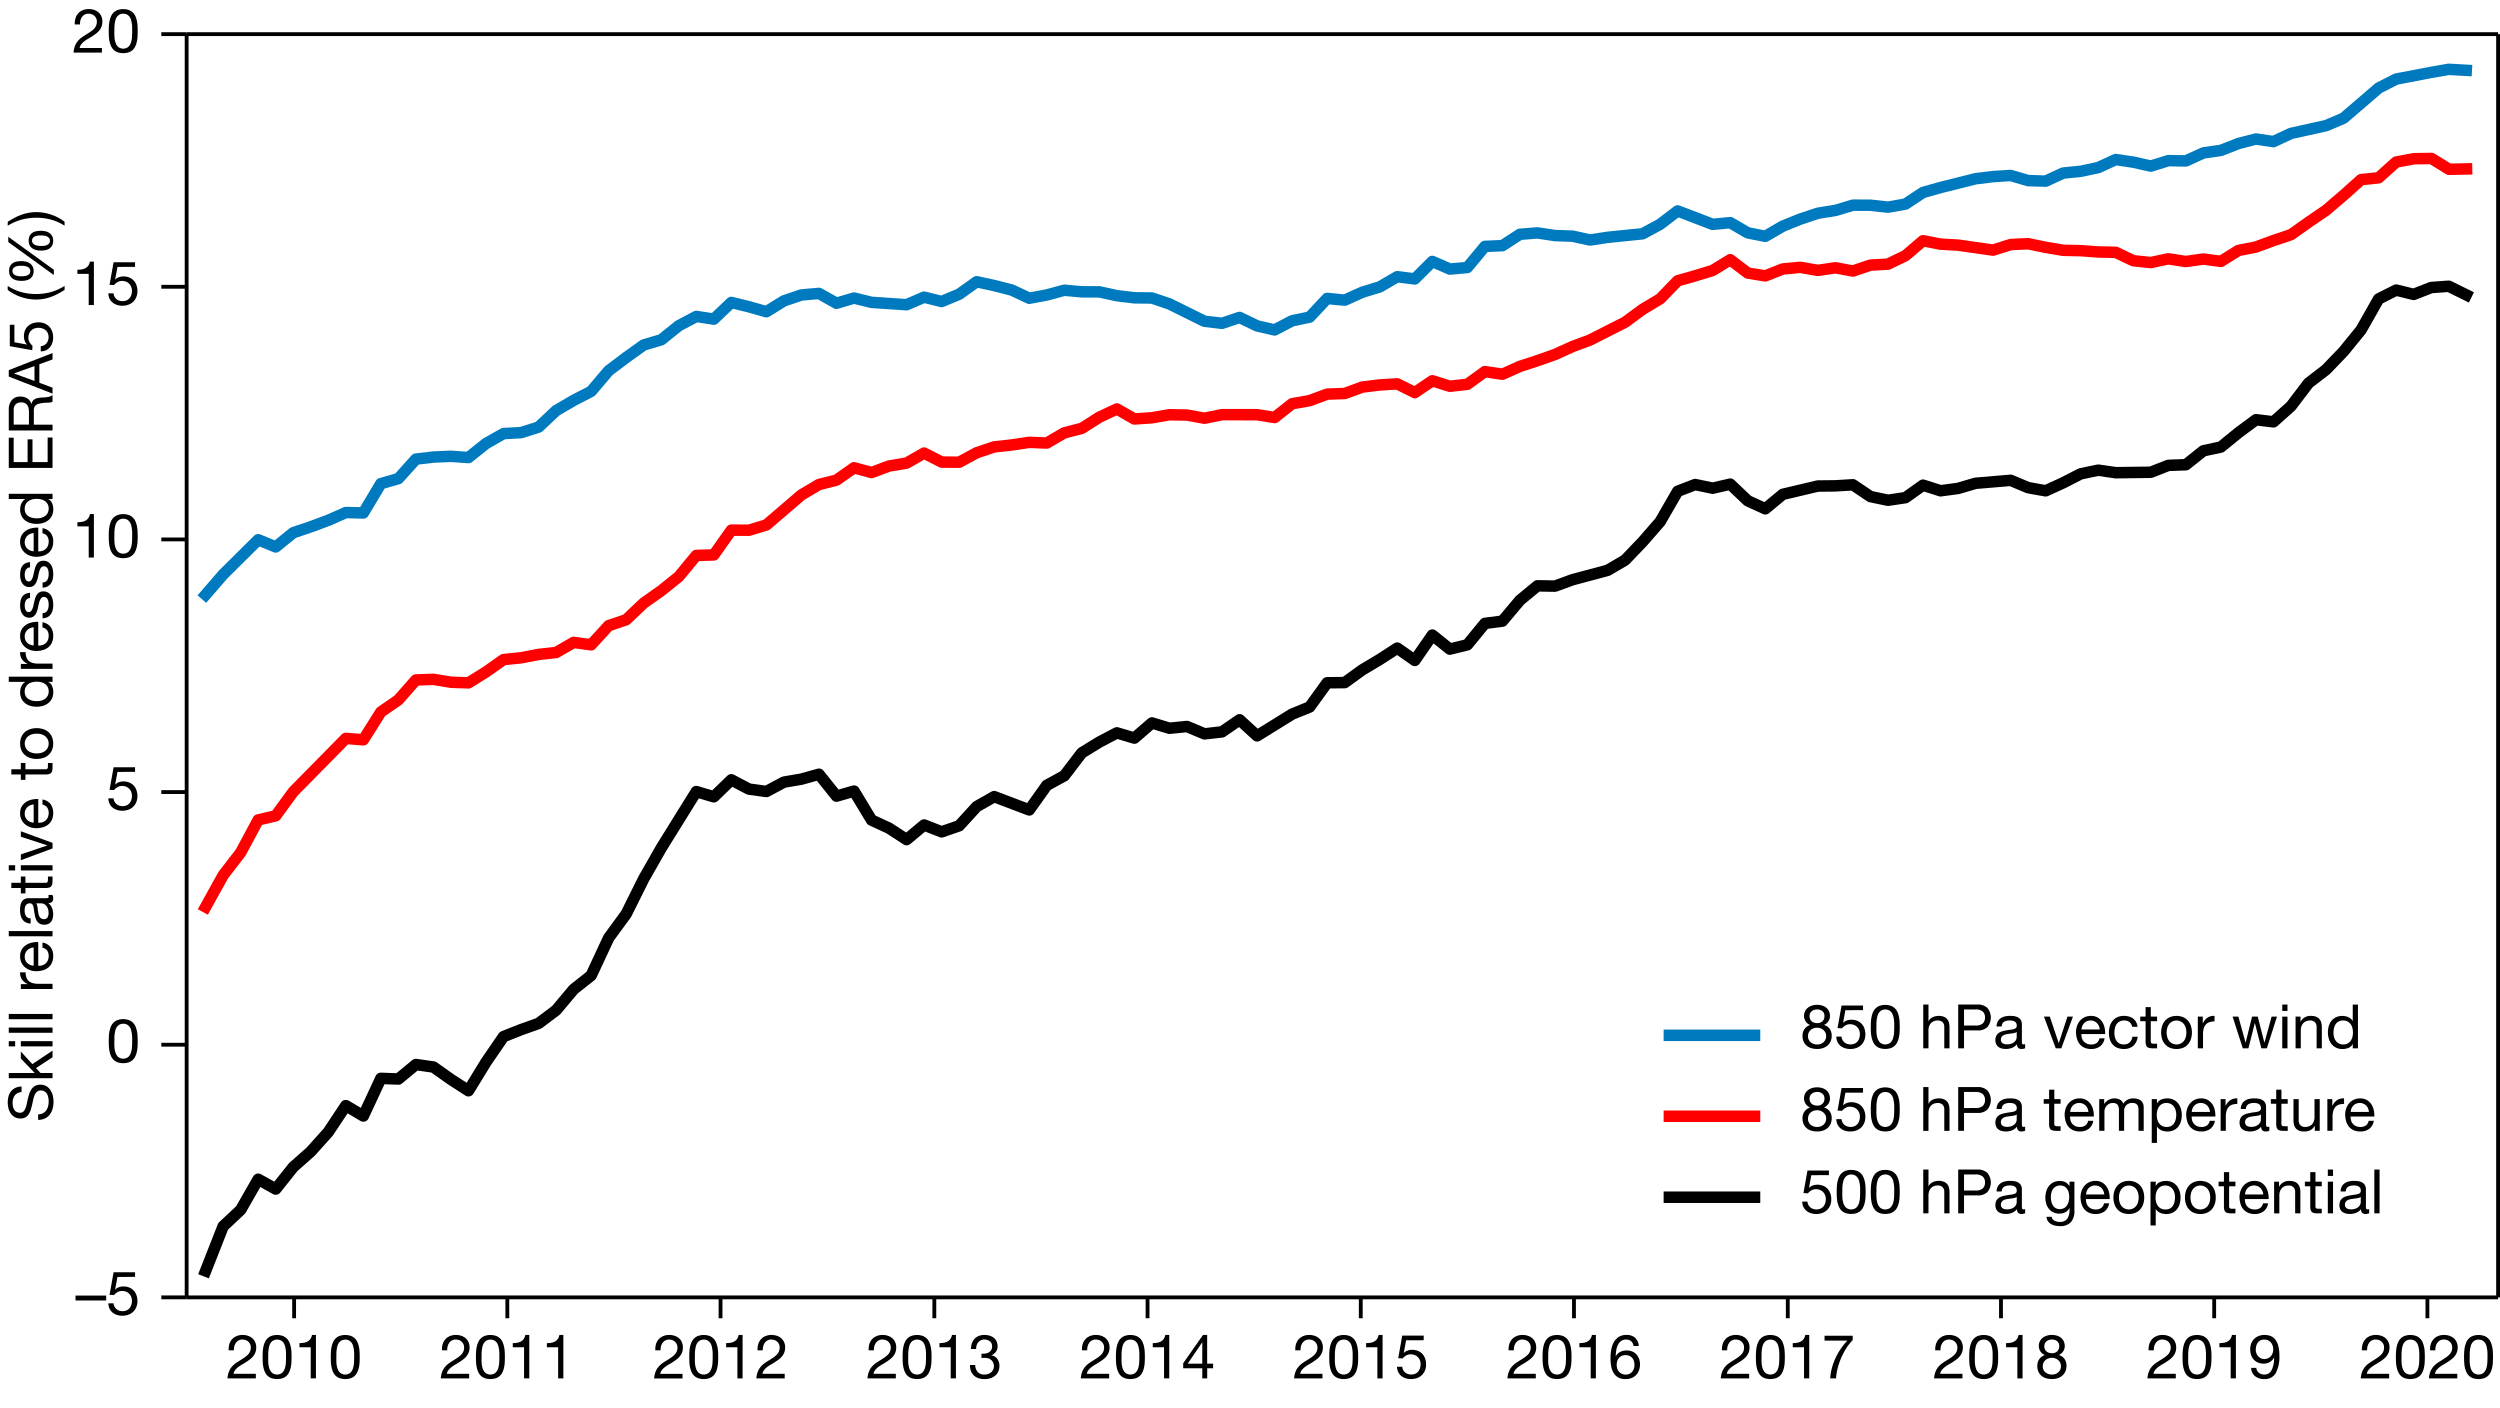 <svg xmlns="http://www.w3.org/2000/svg" xmlns:xlink="http://www.w3.org/1999/xlink" viewBox="0 0 326.234 183.723"><defs><clipPath id="a"><rect x="24.355" y="4.462" width="301.629" height="164.835" fill="none"/></clipPath></defs><title>NL-166 News 3 Haiden Figure 1</title><line x1="38.381" y1="169.297" x2="38.381" y2="172.023" stroke="#000" stroke-miterlimit="10" stroke-width="0.5"/><line x1="66.203" y1="169.297" x2="66.203" y2="172.023" stroke="#000" stroke-miterlimit="10" stroke-width="0.5"/><line x1="94.026" y1="169.297" x2="94.026" y2="172.023" stroke="#000" stroke-miterlimit="10" stroke-width="0.5"/><line x1="121.925" y1="169.297" x2="121.925" y2="172.023" stroke="#000" stroke-miterlimit="10" stroke-width="0.5"/><line x1="149.748" y1="169.297" x2="149.748" y2="172.023" stroke="#000" stroke-miterlimit="10" stroke-width="0.5"/><line x1="177.571" y1="169.297" x2="177.571" y2="172.023" stroke="#000" stroke-miterlimit="10" stroke-width="0.5"/><line x1="205.393" y1="169.297" x2="205.393" y2="172.023" stroke="#000" stroke-miterlimit="10" stroke-width="0.5"/><line x1="233.293" y1="169.297" x2="233.293" y2="172.023" stroke="#000" stroke-miterlimit="10" stroke-width="0.5"/><line x1="261.116" y1="169.297" x2="261.116" y2="172.023" stroke="#000" stroke-miterlimit="10" stroke-width="0.5"/><line x1="288.938" y1="169.297" x2="288.938" y2="172.023" stroke="#000" stroke-miterlimit="10" stroke-width="0.5"/><line x1="316.761" y1="169.297" x2="316.761" y2="172.023" stroke="#000" stroke-miterlimit="10" stroke-width="0.5"/><line x1="24.355" y1="169.297" x2="21.051" y2="169.297" stroke="#000" stroke-miterlimit="10" stroke-width="0.5"/><line x1="24.355" y1="136.329" x2="21.051" y2="136.329" stroke="#000" stroke-miterlimit="10" stroke-width="0.5"/><line x1="24.355" y1="103.36" x2="21.051" y2="103.36" stroke="#000" stroke-miterlimit="10" stroke-width="0.5"/><line x1="24.355" y1="70.392" x2="21.051" y2="70.392" stroke="#000" stroke-miterlimit="10" stroke-width="0.5"/><line x1="24.355" y1="37.423" x2="21.051" y2="37.423" stroke="#000" stroke-miterlimit="10" stroke-width="0.5"/><line x1="24.355" y1="4.455" x2="21.051" y2="4.455" stroke="#000" stroke-miterlimit="10" stroke-width="0.5"/><g clip-path="url(#a)"><polyline points="26.832 77.61 29.119 74.968 33.693 70.434 35.98 71.372 38.266 69.517 40.553 68.744 42.84 67.894 45.127 66.883 47.414 66.936 49.7 63.11 51.987 62.456 54.274 59.912 56.561 59.644 58.848 59.545 61.134 59.706 63.421 57.877 65.708 56.581 67.995 56.455 70.282 55.732 72.568 53.586 74.855 52.247 77.142 51.067 79.429 48.373 81.716 46.65 84.002 45.014 86.289 44.34 88.576 42.507 90.863 41.295 93.15 41.642 95.436 39.467 97.723 40.03 100.01 40.679 102.297 39.26 104.584 38.491 106.87 38.289 109.157 39.574 111.444 38.894 113.731 39.456 118.304 39.763 120.591 38.778 122.878 39.348 125.165 38.394 127.452 36.766 129.738 37.263 132.025 37.849 134.312 38.919 136.599 38.493 138.886 37.873 141.173 38.082 143.459 38.085 145.746 38.585 148.033 38.863 150.32 38.887 152.607 39.662 157.18 41.923 159.467 42.191 161.754 41.423 164.041 42.525 166.327 43.054 168.614 41.859 170.901 41.383 173.188 38.943 175.475 39.17 177.761 38.14 180.048 37.437 182.335 36.109 184.622 36.397 186.909 34.117 189.195 35.112 191.482 34.907 193.769 32.154 196.056 32.055 198.343 30.572 200.629 30.391 202.916 30.741 205.203 30.816 207.49 31.32 209.777 30.972 214.35 30.506 216.637 29.267 218.924 27.526 223.497 29.278 225.784 29.053 228.071 30.386 230.358 30.837 232.645 29.511 234.931 28.588 237.218 27.829 239.505 27.461 241.792 26.772 244.079 26.78 246.365 27.034 248.652 26.63 250.939 25.115 253.226 24.472 257.799 23.324 260.086 23.046 262.373 22.896 264.66 23.568 266.947 23.637 269.234 22.582 271.52 22.356 273.807 21.867 276.094 20.819 278.381 21.162 280.668 21.674 282.954 20.962 285.241 20.998 287.528 19.956 289.815 19.626 292.102 18.731 294.388 18.141 296.675 18.476 298.962 17.408 303.536 16.396 305.822 15.423 310.396 11.488 312.683 10.32 317.256 9.444 319.543 9.046 321.83 9.176 321.83 9.176" fill="none" stroke="#007abf" stroke-linecap="square" stroke-linejoin="round" stroke-width="1.5"/><polyline points="26.832 118.35 29.119 114.219 31.406 111.255 33.693 106.997 35.98 106.456 38.266 103.327 45.127 96.359 47.414 96.54 49.7 92.911 51.987 91.328 54.274 88.732 56.561 88.65 58.848 89.029 61.134 89.108 63.421 87.686 65.708 86.073 67.995 85.84 70.282 85.397 72.568 85.148 74.855 83.829 77.142 84.143 79.429 81.642 81.716 80.869 84.002 78.696 86.289 77.083 88.576 75.248 90.863 72.482 93.15 72.413 95.436 69.181 97.723 69.191 100.01 68.501 104.584 64.578 106.87 63.228 109.157 62.651 111.444 61.043 113.731 61.664 116.018 60.812 118.304 60.429 120.591 59.125 122.878 60.298 125.165 60.318 127.452 59.083 129.738 58.316 132.025 58.065 134.312 57.723 136.599 57.813 138.886 56.483 141.173 55.896 143.459 54.441 145.746 53.369 148.033 54.673 150.32 54.515 152.607 54.12 154.893 54.163 157.18 54.575 159.467 54.111 164.041 54.116 166.327 54.484 168.614 52.686 170.901 52.28 173.188 51.431 175.475 51.351 177.761 50.515 180.048 50.231 182.335 50.091 184.622 51.23 186.909 49.688 189.195 50.404 191.482 50.151 193.769 48.491 196.056 48.836 198.343 47.81 200.629 47.066 202.916 46.258 205.203 45.223 207.49 44.369 212.063 42.049 214.35 40.368 216.637 38.999 218.924 36.643 221.211 35.992 223.497 35.294 225.784 33.89 228.071 35.631 230.358 36.001 232.645 35.099 234.931 34.885 237.218 35.283 239.505 34.945 241.792 35.367 244.079 34.594 246.365 34.468 248.652 33.363 250.939 31.414 253.226 31.86 255.513 31.988 260.086 32.639 262.373 31.914 264.66 31.803 266.947 32.277 269.234 32.663 271.52 32.711 273.807 32.878 276.094 32.927 278.381 34.021 280.668 34.262 282.954 33.773 285.241 34.127 287.528 33.801 289.815 34.107 292.102 32.681 294.388 32.235 296.675 31.392 298.962 30.621 301.249 29 303.536 27.439 305.822 25.487 308.109 23.44 310.396 23.198 312.683 21.146 315.008 20.712 317.295 20.677 319.581 22.089 321.868 22.044 321.868 22.044" fill="none" stroke="red" stroke-linecap="square" stroke-linejoin="round" stroke-width="1.5"/><polyline points="26.832 165.85 29.119 160.025 31.406 157.882 33.693 153.882 35.98 155.166 38.266 152.298 40.553 150.273 42.84 147.725 45.127 144.277 47.414 145.629 49.7 140.719 51.987 140.804 54.274 138.913 56.561 139.241 58.848 140.86 61.134 142.336 63.421 138.602 65.708 135.269 67.995 134.363 70.282 133.548 72.568 131.83 74.855 129.104 77.142 127.297 79.429 122.39 81.716 119.264 84.002 114.672 86.289 110.66 90.863 103.295 93.15 103.979 95.436 101.76 97.723 102.969 100.01 103.285 102.297 102.064 104.584 101.671 106.87 101.033 109.157 103.889 111.444 103.232 113.731 107.015 116.018 108.073 118.304 109.562 120.591 107.656 122.878 108.551 125.165 107.758 127.452 105.253 129.738 103.955 134.312 105.691 136.599 102.481 138.886 101.231 141.173 98.237 143.459 96.836 145.746 95.635 148.033 96.318 150.32 94.34 152.607 95.032 154.893 94.804 157.18 95.764 159.467 95.504 161.754 93.927 164.041 96.023 168.614 93.19 170.901 92.259 173.188 89.098 175.475 89.075 177.761 87.421 180.048 86.055 182.335 84.574 184.622 86.18 186.909 82.874 189.195 84.705 191.482 84.141 193.769 81.349 196.056 81.052 198.343 78.33 200.629 76.445 202.916 76.485 205.203 75.649 209.777 74.427 212.063 73.089 214.35 70.701 216.637 68.075 218.924 64.113 221.211 63.231 223.497 63.708 225.784 63.177 228.071 65.349 230.358 66.397 232.645 64.506 237.218 63.425 239.505 63.401 241.792 63.262 244.079 64.798 246.365 65.28 248.652 64.941 250.939 63.312 253.226 64.044 255.513 63.737 257.799 63.066 262.373 62.679 264.66 63.637 266.947 64.048 269.234 63.003 271.52 61.83 273.807 61.353 276.094 61.685 280.668 61.627 282.954 60.728 285.241 60.644 287.528 58.826 289.815 58.332 292.102 56.468 294.388 54.771 296.675 55.047 298.962 53.004 301.249 49.995 303.536 48.235 305.822 45.855 308.109 43.044 310.396 39.011 312.683 37.857 314.97 38.416 317.256 37.521 319.543 37.353 321.83 38.48 321.83 38.48" fill="none" stroke="#000" stroke-linecap="square" stroke-linejoin="round" stroke-width="1.5"/></g><path d="M24.355,169.3V4.455M325.984,169.3V4.455M24.355,169.3H325.984M24.355,4.455H325.984" fill="none" stroke="#000" stroke-miterlimit="10" stroke-width="0.5"/><line x1="217.092" y1="135.102" x2="229.705" y2="135.102" fill="none" stroke="#007abf" stroke-miterlimit="10" stroke-width="1.5"/><line x1="217.092" y1="145.666" x2="229.705" y2="145.666" fill="none" stroke="red" stroke-miterlimit="10" stroke-width="1.5"/><line x1="217.092" y1="156.23" x2="229.705" y2="156.23" fill="none" stroke="#000" stroke-miterlimit="10" stroke-width="1.5"/><path d="M235.55,131.956a1.347,1.347,0,0,1,.368-.452,1.666,1.666,0,0,1,.531-.28,2.064,2.064,0,0,1,.628-.1,2.237,2.237,0,0,1,.792.124,1.473,1.473,0,0,1,.532.328,1.265,1.265,0,0,1,.3.464,1.513,1.513,0,0,1,.1.532,1.231,1.231,0,0,1-.212.7,1.316,1.316,0,0,1-.572.477,1.377,1.377,0,0,1,.76.523,1.551,1.551,0,0,1,.248.893,1.731,1.731,0,0,1-.147.735,1.6,1.6,0,0,1-.4.54,1.676,1.676,0,0,1-.6.332,2.353,2.353,0,0,1-.736.112,2.666,2.666,0,0,1-.76-.1,1.7,1.7,0,0,1-.612-.32,1.5,1.5,0,0,1-.408-.54,1.8,1.8,0,0,1-.147-.756,1.505,1.505,0,0,1,.256-.876,1.442,1.442,0,0,1,.735-.54,1.222,1.222,0,0,1-.575-.468,1.249,1.249,0,0,1-.217-.708A1.349,1.349,0,0,1,235.55,131.956Zm.724,4.048a1.288,1.288,0,0,0,.868.292,1.266,1.266,0,0,0,.468-.084,1.125,1.125,0,0,0,.368-.232,1.014,1.014,0,0,0,.24-.348,1.131,1.131,0,0,0,.084-.44,1.007,1.007,0,0,0-.092-.428,1.057,1.057,0,0,0-.252-.34,1.241,1.241,0,0,0-.372-.228,1.2,1.2,0,0,0-.452-.085,1.415,1.415,0,0,0-.468.076,1.127,1.127,0,0,0-.385.221,1.013,1.013,0,0,0-.256.344,1.054,1.054,0,0,0-.092.448A1,1,0,0,0,236.273,136Zm-.06-3a.8.8,0,0,0,.216.284.92.92,0,0,0,.32.168,1.341,1.341,0,0,0,.392.056.96.96,0,0,0,.672-.24.862.862,0,0,0,.264-.672.792.792,0,0,0-.268-.651,1.039,1.039,0,0,0-.684-.221,1.292,1.292,0,0,0-.385.057.866.866,0,0,0-.315.168.84.84,0,0,0-.212.271.827.827,0,0,0-.08.376A.942.942,0,0,0,236.214,133Z"/><path d="M240.813,131.824l-.3,1.632.016.016a1.091,1.091,0,0,1,.477-.308,1.787,1.787,0,0,1,.58-.1,2.1,2.1,0,0,1,.712.12,1.576,1.576,0,0,1,.584.364,1.734,1.734,0,0,1,.392.608,2.29,2.29,0,0,1,.145.852,2.042,2.042,0,0,1-.124.7,1.736,1.736,0,0,1-.992,1.023,2.222,2.222,0,0,1-.868.156,2.191,2.191,0,0,1-.691-.107,1.775,1.775,0,0,1-.572-.312,1.456,1.456,0,0,1-.393-.508,1.673,1.673,0,0,1-.151-.688h.68a1.089,1.089,0,0,0,.108.4,1.056,1.056,0,0,0,.248.328,1.093,1.093,0,0,0,.367.216,1.38,1.38,0,0,0,.469.076,1.292,1.292,0,0,0,.46-.084,1.05,1.05,0,0,0,.384-.252,1.2,1.2,0,0,0,.26-.42,1.638,1.638,0,0,0,.1-.588,1.408,1.408,0,0,0-.092-.517,1.206,1.206,0,0,0-.26-.408,1.193,1.193,0,0,0-.4-.268,1.388,1.388,0,0,0-.523-.1,1.186,1.186,0,0,0-.6.147,1.687,1.687,0,0,0-.46.389l-.584-.032.528-2.944h2.8v.6Z"/><path d="M244.142,133.368a4.5,4.5,0,0,1,.08-.656,3.257,3.257,0,0,1,.185-.608,1.628,1.628,0,0,1,.328-.5,1.49,1.49,0,0,1,.523-.344,2.3,2.3,0,0,1,1.513,0,1.5,1.5,0,0,1,.523.344,1.628,1.628,0,0,1,.328.5,3.184,3.184,0,0,1,.184.608,4.367,4.367,0,0,1,.08.656q.016.335.017.647t-.017.648a4.369,4.369,0,0,1-.08.655,3.063,3.063,0,0,1-.184.6,1.621,1.621,0,0,1-.328.5,1.452,1.452,0,0,1-.52.34,2.38,2.38,0,0,1-1.517,0,1.443,1.443,0,0,1-.523-.34,1.621,1.621,0,0,1-.328-.5,3.132,3.132,0,0,1-.185-.6,4.5,4.5,0,0,1-.08-.655q-.016-.337-.016-.648T244.142,133.368Zm.725,1.355a2.972,2.972,0,0,0,.128.744,1.4,1.4,0,0,0,.348.588,1.061,1.061,0,0,0,1.345,0,1.414,1.414,0,0,0,.348-.588,3.017,3.017,0,0,0,.128-.744c.013-.264.02-.5.02-.716,0-.139,0-.292,0-.46a3.981,3.981,0,0,0-.04-.5,3.73,3.73,0,0,0-.1-.492,1.318,1.318,0,0,0-.2-.42,1.029,1.029,0,0,0-.332-.292,1.116,1.116,0,0,0-.976,0,1.03,1.03,0,0,0-.332.292,1.3,1.3,0,0,0-.2.42,3.732,3.732,0,0,0-.1.492,4.17,4.17,0,0,0-.04.5c0,.168,0,.321,0,.46C244.846,134.221,244.853,134.46,244.866,134.724Z"/><path d="M251.654,131.088v2.184h.016a.909.909,0,0,1,.224-.323,1.281,1.281,0,0,1,.324-.217,1.732,1.732,0,0,1,.376-.124,1.926,1.926,0,0,1,.38-.04,1.806,1.806,0,0,1,.681.112,1.125,1.125,0,0,1,.439.313,1.16,1.16,0,0,1,.236.476,2.578,2.578,0,0,1,.067.612v2.72h-.68V134a.822.822,0,0,0-.224-.608.832.832,0,0,0-.616-.224,1.4,1.4,0,0,0-.54.1,1.019,1.019,0,0,0-.38.272,1.171,1.171,0,0,0-.229.412,1.67,1.67,0,0,0-.075.516V136.8h-.681v-5.712Z"/><path d="M258.037,131.088a1.769,1.769,0,0,1,1.308.444,1.968,1.968,0,0,1,0,2.491,1.74,1.74,0,0,1-1.308.44h-1.744V136.8h-.76v-5.712Zm-.256,2.736a1.359,1.359,0,0,0,.948-.265,1.006,1.006,0,0,0,.3-.784.993.993,0,0,0-.3-.779,1.4,1.4,0,0,0-.948-.269h-1.488v2.1Z"/><path d="M264.27,136.784a.959.959,0,0,1-.487.1.587.587,0,0,1-.421-.147.647.647,0,0,1-.155-.484,1.637,1.637,0,0,1-.652.484,2.154,2.154,0,0,1-.8.147,2.189,2.189,0,0,1-.532-.063,1.233,1.233,0,0,1-.436-.2.946.946,0,0,1-.292-.356,1.194,1.194,0,0,1-.108-.532,1.211,1.211,0,0,1,.12-.575,1.048,1.048,0,0,1,.315-.364,1.439,1.439,0,0,1,.448-.212q.252-.072.517-.12.28-.056.531-.084a2.893,2.893,0,0,0,.444-.08.722.722,0,0,0,.3-.152.369.369,0,0,0,.112-.292.682.682,0,0,0-.084-.359.572.572,0,0,0-.216-.208.9.9,0,0,0-.3-.1,2.294,2.294,0,0,0-.324-.023,1.435,1.435,0,0,0-.72.164.694.694,0,0,0-.312.62h-.68a1.462,1.462,0,0,1,.16-.648,1.21,1.21,0,0,1,.384-.428,1.611,1.611,0,0,1,.548-.236,2.9,2.9,0,0,1,.66-.072,3.908,3.908,0,0,1,.556.04,1.457,1.457,0,0,1,.5.164.954.954,0,0,1,.36.348,1.1,1.1,0,0,1,.136.582v2.124a1.582,1.582,0,0,0,.028.351c.019.075.081.112.188.112a.82.82,0,0,0,.208-.032Zm-1.1-2.12a.842.842,0,0,1-.336.139c-.139.029-.284.054-.437.072s-.306.04-.46.063a1.747,1.747,0,0,0-.416.115.746.746,0,0,0-.3.228.631.631,0,0,0-.116.4.546.546,0,0,0,.068.283.564.564,0,0,0,.176.187.748.748,0,0,0,.252.1,1.386,1.386,0,0,0,.3.032,1.628,1.628,0,0,0,.576-.092,1.209,1.209,0,0,0,.393-.23.932.932,0,0,0,.224-.3.767.767,0,0,0,.072-.307Z"/><path d="M268.262,136.8l-1.536-4.136h.76l1.16,3.447h.016l1.128-3.447h.712l-1.512,4.136Z"/><path d="M274.054,136.536a1.881,1.881,0,0,1-1.168.352,2.127,2.127,0,0,1-.86-.16,1.692,1.692,0,0,1-.612-.447,1.919,1.919,0,0,1-.372-.688,3.347,3.347,0,0,1-.14-.872,2.5,2.5,0,0,1,.144-.864,2.094,2.094,0,0,1,.4-.68,1.835,1.835,0,0,1,.616-.448,1.884,1.884,0,0,1,.78-.16,1.7,1.7,0,0,1,.916.229,1.831,1.831,0,0,1,.584.58,2.284,2.284,0,0,1,.3.768,3.307,3.307,0,0,1,.067.792h-3.1a1.664,1.664,0,0,0,.064.517,1.169,1.169,0,0,0,.231.432,1.144,1.144,0,0,0,.408.3,1.4,1.4,0,0,0,.584.112,1.173,1.173,0,0,0,.708-.2.963.963,0,0,0,.364-.607h.672A1.658,1.658,0,0,1,274.054,136.536Zm-.164-2.656a1.166,1.166,0,0,0-.248-.372,1.187,1.187,0,0,0-.368-.248,1.162,1.162,0,0,0-.468-.092,1.182,1.182,0,0,0-.477.092,1.106,1.106,0,0,0-.364.252,1.21,1.21,0,0,0-.239.372,1.422,1.422,0,0,0-.1.452H274A1.409,1.409,0,0,0,273.89,133.88Z"/><path d="M277.894,133.384a1.036,1.036,0,0,0-.688-.216,1.27,1.27,0,0,0-.616.136,1.1,1.1,0,0,0-.4.36,1.5,1.5,0,0,0-.212.516,2.8,2.8,0,0,0-.064.6,2.275,2.275,0,0,0,.068.56,1.5,1.5,0,0,0,.212.484,1.069,1.069,0,0,0,.376.34,1.129,1.129,0,0,0,.552.128,1.114,1.114,0,0,0,.788-.264,1.192,1.192,0,0,0,.348-.744h.7a1.9,1.9,0,0,1-.572,1.184,1.8,1.8,0,0,1-1.252.416,2.152,2.152,0,0,1-.836-.152,1.611,1.611,0,0,1-.607-.432,1.85,1.85,0,0,1-.368-.668,2.778,2.778,0,0,1-.124-.852,3.033,3.033,0,0,1,.12-.868,2,2,0,0,1,.364-.7,1.7,1.7,0,0,1,.611-.472,2,2,0,0,1,.856-.173,2.52,2.52,0,0,1,.66.084,1.625,1.625,0,0,1,.544.261,1.418,1.418,0,0,1,.388.443,1.642,1.642,0,0,1,.192.637h-.7A1.041,1.041,0,0,0,277.894,133.384Z"/><path d="M281.485,132.664v.6h-.824v2.568a.768.768,0,0,0,.02.191.2.2,0,0,0,.076.112.338.338,0,0,0,.156.052,2.075,2.075,0,0,0,.26.013h.313v.6h-.521a2.413,2.413,0,0,1-.452-.036.653.653,0,0,1-.3-.132.563.563,0,0,1-.172-.272,1.577,1.577,0,0,1-.056-.464v-2.632h-.7v-.6h.7v-1.24h.68v1.24Z"/><path d="M282.142,133.884a1.919,1.919,0,0,1,.384-.687,1.815,1.815,0,0,1,.632-.461,2.317,2.317,0,0,1,1.732,0,1.818,1.818,0,0,1,.628.461,1.919,1.919,0,0,1,.384.688,2.734,2.734,0,0,1,.128.852,2.7,2.7,0,0,1-.128.849,1.926,1.926,0,0,1-.384.684,1.769,1.769,0,0,1-.628.456,2.369,2.369,0,0,1-1.732,0,1.767,1.767,0,0,1-.632-.456,1.926,1.926,0,0,1-.384-.684,2.73,2.73,0,0,1-.128-.849A2.763,2.763,0,0,1,282.142,133.884Zm.692,1.52a1.392,1.392,0,0,0,.275.488,1.2,1.2,0,0,0,.412.3,1.249,1.249,0,0,0,1,0,1.2,1.2,0,0,0,.412-.3,1.409,1.409,0,0,0,.276-.488,2.289,2.289,0,0,0,0-1.336,1.451,1.451,0,0,0-.276-.491,1.172,1.172,0,0,0-.412-.3,1.259,1.259,0,0,0-1,0,1.172,1.172,0,0,0-.412.3,1.433,1.433,0,0,0-.275.491,2.268,2.268,0,0,0,0,1.336Z"/><path d="M287.445,132.664v.872h.016a1.848,1.848,0,0,1,.608-.744,1.534,1.534,0,0,1,.912-.225v.721a1.935,1.935,0,0,0-.7.111,1.108,1.108,0,0,0-.464.328,1.358,1.358,0,0,0-.256.524,2.809,2.809,0,0,0-.08.708v1.84h-.68v-4.136Z"/><path d="M295.093,136.8l-.84-3.288h-.016l-.832,3.288h-.736l-1.328-4.136h.752l.937,3.384h.016l.832-3.384h.744l.864,3.384h.016l.928-3.384h.7l-1.319,4.136Z"/><path d="M297.82,131.92v-.832h.681v.832Zm.681.744V136.8h-.681v-4.136Z"/><path d="M300.2,132.664v.655h.016a1.432,1.432,0,0,1,1.344-.752,1.806,1.806,0,0,1,.681.112,1.125,1.125,0,0,1,.439.313,1.16,1.16,0,0,1,.236.476,2.578,2.578,0,0,1,.067.612v2.72h-.68V134a.822.822,0,0,0-.224-.608.832.832,0,0,0-.616-.224,1.4,1.4,0,0,0-.54.1,1.019,1.019,0,0,0-.38.272,1.171,1.171,0,0,0-.229.412,1.67,1.67,0,0,0-.075.516V136.8h-.681v-4.136Z"/><path d="M307.021,136.8v-.56H307a1,1,0,0,1-.527.5,2.012,2.012,0,0,1-.792.152,1.863,1.863,0,0,1-.836-.176,1.712,1.712,0,0,1-.593-.472,2.057,2.057,0,0,1-.355-.688,2.824,2.824,0,0,1-.12-.832,2.894,2.894,0,0,1,.116-.832,1.957,1.957,0,0,1,.352-.684,1.686,1.686,0,0,1,.592-.464,1.876,1.876,0,0,1,.828-.173,1.994,1.994,0,0,1,.344.032,1.735,1.735,0,0,1,.368.108,1.557,1.557,0,0,1,.349.2,1.071,1.071,0,0,1,.275.308h.017v-2.128h.68V136.8Zm-2.444-1.468a1.525,1.525,0,0,0,.232.492,1.136,1.136,0,0,0,.4.344,1.221,1.221,0,0,0,.572.128,1.119,1.119,0,0,0,.976-.492,1.5,1.5,0,0,0,.221-.5,2.419,2.419,0,0,0,.067-.568,2.393,2.393,0,0,0-.071-.588,1.474,1.474,0,0,0-.229-.5,1.158,1.158,0,0,0-.4-.348,1.262,1.262,0,0,0-.6-.132,1.166,1.166,0,0,0-.584.136,1.08,1.08,0,0,0-.384.36,1.533,1.533,0,0,0-.208.512,2.707,2.707,0,0,0-.064.592A2.115,2.115,0,0,0,304.577,135.332Z"/><path d="M29.925,175.411a1.692,1.692,0,0,1,.348-.636,1.632,1.632,0,0,1,.588-.42,1.994,1.994,0,0,1,.8-.152,2.167,2.167,0,0,1,.692.108,1.683,1.683,0,0,1,.564.312,1.47,1.47,0,0,1,.38.508,1.678,1.678,0,0,1,.14.7,1.768,1.768,0,0,1-.116.664,1.9,1.9,0,0,1-.308.517,2.594,2.594,0,0,1-.44.411q-.248.185-.512.353t-.528.315a4.248,4.248,0,0,0-.484.332,2.226,2.226,0,0,0-.376.38,1.08,1.08,0,0,0-.2.469h2.912v.6h-3.7a3.023,3.023,0,0,1,.18-.86,2.288,2.288,0,0,1,.356-.619,2.679,2.679,0,0,1,.488-.465q.272-.2.568-.376c.24-.148.451-.286.632-.411a2.776,2.776,0,0,0,.452-.381,1.275,1.275,0,0,0,.364-.936.98.98,0,0,0-.088-.42,1.04,1.04,0,0,0-.236-.324,1.015,1.015,0,0,0-.348-.208,1.249,1.249,0,0,0-.424-.071.985.985,0,0,0-.508.124,1.062,1.062,0,0,0-.348.323,1.356,1.356,0,0,0-.2.452,1.923,1.923,0,0,0-.052.508h-.68A2.288,2.288,0,0,1,29.925,175.411Z"/><path d="M34.285,176.443a4.382,4.382,0,0,1,.08-.656,3.223,3.223,0,0,1,.184-.607,1.605,1.605,0,0,1,.328-.5,1.5,1.5,0,0,1,.524-.345,2.3,2.3,0,0,1,1.512,0,1.5,1.5,0,0,1,.524.345,1.6,1.6,0,0,1,.328.5,3.189,3.189,0,0,1,.184.607,4.382,4.382,0,0,1,.08.656q.016.335.016.647t-.016.648a4.4,4.4,0,0,1-.08.656,3.108,3.108,0,0,1-.184.6,1.611,1.611,0,0,1-.328.5,1.454,1.454,0,0,1-.52.34,2.379,2.379,0,0,1-1.516,0,1.449,1.449,0,0,1-.524-.34,1.621,1.621,0,0,1-.328-.5,3.141,3.141,0,0,1-.184-.6,4.4,4.4,0,0,1-.08-.656q-.016-.337-.016-.648T34.285,176.443Zm.724,1.355a2.987,2.987,0,0,0,.128.744,1.4,1.4,0,0,0,.348.588,1.06,1.06,0,0,0,1.344,0,1.4,1.4,0,0,0,.348-.588,2.987,2.987,0,0,0,.128-.744q.021-.4.02-.716c0-.139,0-.292,0-.46a3.981,3.981,0,0,0-.04-.5,3.731,3.731,0,0,0-.1-.492,1.307,1.307,0,0,0-.2-.42,1.035,1.035,0,0,0-.332-.292,1.125,1.125,0,0,0-.976,0,1.035,1.035,0,0,0-.332.292,1.3,1.3,0,0,0-.2.42,3.731,3.731,0,0,0-.1.492,3.981,3.981,0,0,0-.04.5c0,.168,0,.321,0,.46Q34.989,177.4,35.009,177.8Z"/><path d="M40.548,179.875v-4.063H39.076v-.544a3.5,3.5,0,0,0,.56-.044,1.531,1.531,0,0,0,.492-.164,1.127,1.127,0,0,0,.372-.328,1.246,1.246,0,0,0,.208-.528h.52v5.672Z"/><path d="M43.18,176.443a4.382,4.382,0,0,1,.08-.656,3.223,3.223,0,0,1,.184-.607,1.605,1.605,0,0,1,.328-.5,1.5,1.5,0,0,1,.524-.345,2.3,2.3,0,0,1,1.512,0,1.5,1.5,0,0,1,.524.345,1.6,1.6,0,0,1,.328.5,3.189,3.189,0,0,1,.184.607,4.382,4.382,0,0,1,.08.656q.016.335.016.647t-.016.648a4.4,4.4,0,0,1-.08.656,3.108,3.108,0,0,1-.184.6,1.611,1.611,0,0,1-.328.5,1.454,1.454,0,0,1-.52.34,2.379,2.379,0,0,1-1.516,0,1.449,1.449,0,0,1-.524-.34,1.621,1.621,0,0,1-.328-.5,3.141,3.141,0,0,1-.184-.6,4.4,4.4,0,0,1-.08-.656q-.016-.337-.016-.648T43.18,176.443ZM43.9,177.8a2.987,2.987,0,0,0,.128.744,1.4,1.4,0,0,0,.348.588,1.06,1.06,0,0,0,1.344,0,1.4,1.4,0,0,0,.348-.588,2.987,2.987,0,0,0,.128-.744q.021-.4.02-.716c0-.139,0-.292,0-.46a3.981,3.981,0,0,0-.04-.5,3.731,3.731,0,0,0-.1-.492,1.307,1.307,0,0,0-.2-.42,1.035,1.035,0,0,0-.332-.292,1.125,1.125,0,0,0-.976,0,1.035,1.035,0,0,0-.332.292,1.3,1.3,0,0,0-.2.42,3.731,3.731,0,0,0-.1.492,3.981,3.981,0,0,0-.04.5c0,.168,0,.321,0,.46Q43.884,177.4,43.9,177.8Z"/><path d="M13.855,169.063v.64h-4v-.64Z"/><path d="M15.328,166.632l-.3,1.632.016.016a1.09,1.09,0,0,1,.476-.308,1.787,1.787,0,0,1,.58-.1,2.1,2.1,0,0,1,.712.12,1.58,1.58,0,0,1,.584.364,1.742,1.742,0,0,1,.392.608,2.311,2.311,0,0,1,.144.852,2.03,2.03,0,0,1-.124.7,1.736,1.736,0,0,1-.992,1.023,2.224,2.224,0,0,1-.868.156,2.194,2.194,0,0,1-.692-.107,1.782,1.782,0,0,1-.572-.312,1.449,1.449,0,0,1-.392-.508,1.673,1.673,0,0,1-.152-.688h.68a1.1,1.1,0,0,0,.108.4,1.079,1.079,0,0,0,.248.328,1.093,1.093,0,0,0,.368.216,1.374,1.374,0,0,0,.468.076,1.284,1.284,0,0,0,.46-.084,1.048,1.048,0,0,0,.384-.252,1.208,1.208,0,0,0,.26-.42,1.649,1.649,0,0,0,.1-.588,1.408,1.408,0,0,0-.092-.517,1.206,1.206,0,0,0-.26-.408,1.187,1.187,0,0,0-.4-.268,1.391,1.391,0,0,0-.524-.1,1.183,1.183,0,0,0-.6.147,1.673,1.673,0,0,0-.46.389l-.584-.032.528-2.944h2.8v.6Z"/><path d="M14.208,135.226a4.367,4.367,0,0,1,.08-.656,3.22,3.22,0,0,1,.184-.608,1.618,1.618,0,0,1,.328-.5,1.5,1.5,0,0,1,.524-.344,2.3,2.3,0,0,1,1.512,0,1.5,1.5,0,0,1,.524.344,1.628,1.628,0,0,1,.328.5,3.256,3.256,0,0,1,.184.608,4.431,4.431,0,0,1,.08.656q.015.335.016.647t-.016.648a4.434,4.434,0,0,1-.08.655,3.131,3.131,0,0,1-.184.6,1.621,1.621,0,0,1-.328.5,1.454,1.454,0,0,1-.52.34,2.379,2.379,0,0,1-1.516,0,1.449,1.449,0,0,1-.524-.34,1.611,1.611,0,0,1-.328-.5,3.1,3.1,0,0,1-.184-.6,4.369,4.369,0,0,1-.08-.655q-.016-.337-.016-.648T14.208,135.226Zm.724,1.355a2.994,2.994,0,0,0,.128.744,1.4,1.4,0,0,0,.348.588,1.06,1.06,0,0,0,1.344,0,1.4,1.4,0,0,0,.348-.588,3.04,3.04,0,0,0,.128-.744c.013-.264.02-.5.02-.716q0-.208,0-.46a4.073,4.073,0,0,0-.04-.5,3.811,3.811,0,0,0-.1-.492,1.307,1.307,0,0,0-.2-.42,1.035,1.035,0,0,0-.332-.292,1.117,1.117,0,0,0-.976,0,1.04,1.04,0,0,0-.332.292,1.3,1.3,0,0,0-.2.42,3.731,3.731,0,0,0-.1.492,3.981,3.981,0,0,0-.04.5c0,.168,0,.321,0,.46C14.912,136.078,14.918,136.317,14.932,136.581Z"/><path d="M15.328,100.731l-.3,1.632.016.016a1.09,1.09,0,0,1,.476-.308,1.787,1.787,0,0,1,.58-.1,2.1,2.1,0,0,1,.712.12,1.58,1.58,0,0,1,.584.364,1.742,1.742,0,0,1,.392.608,2.311,2.311,0,0,1,.144.852,2.03,2.03,0,0,1-.124.7,1.736,1.736,0,0,1-.992,1.023,2.224,2.224,0,0,1-.868.156,2.194,2.194,0,0,1-.692-.107,1.782,1.782,0,0,1-.572-.312,1.449,1.449,0,0,1-.392-.508,1.673,1.673,0,0,1-.152-.688h.68a1.1,1.1,0,0,0,.108.4,1.079,1.079,0,0,0,.248.328,1.093,1.093,0,0,0,.368.216,1.374,1.374,0,0,0,.468.076,1.284,1.284,0,0,0,.46-.084,1.048,1.048,0,0,0,.384-.252,1.208,1.208,0,0,0,.26-.42,1.649,1.649,0,0,0,.1-.588,1.408,1.408,0,0,0-.092-.517,1.206,1.206,0,0,0-.26-.408,1.187,1.187,0,0,0-.4-.268,1.391,1.391,0,0,0-.524-.1,1.183,1.183,0,0,0-.6.147,1.673,1.673,0,0,0-.46.389l-.584-.032.528-2.944h2.8v.6Z"/><path d="M11.576,72.758V68.693H10.1v-.544a3.5,3.5,0,0,0,.56-.044,1.531,1.531,0,0,0,.492-.164,1.124,1.124,0,0,0,.372-.327,1.258,1.258,0,0,0,.208-.528h.52v5.672Z"/><path d="M14.208,69.326a4.367,4.367,0,0,1,.08-.656,3.22,3.22,0,0,1,.184-.608,1.618,1.618,0,0,1,.328-.5,1.5,1.5,0,0,1,.524-.344,2.3,2.3,0,0,1,1.512,0,1.5,1.5,0,0,1,.524.344,1.628,1.628,0,0,1,.328.5,3.256,3.256,0,0,1,.184.608,4.431,4.431,0,0,1,.08.656q.015.335.016.647t-.016.648a4.434,4.434,0,0,1-.08.655,3.131,3.131,0,0,1-.184.6,1.621,1.621,0,0,1-.328.5,1.454,1.454,0,0,1-.52.34,2.379,2.379,0,0,1-1.516,0,1.449,1.449,0,0,1-.524-.34,1.611,1.611,0,0,1-.328-.5,3.1,3.1,0,0,1-.184-.6,4.369,4.369,0,0,1-.08-.655q-.016-.337-.016-.648T14.208,69.326Zm.724,1.355a2.994,2.994,0,0,0,.128.744,1.4,1.4,0,0,0,.348.588,1.06,1.06,0,0,0,1.344,0,1.4,1.4,0,0,0,.348-.588,3.04,3.04,0,0,0,.128-.744c.013-.264.02-.5.02-.716q0-.208,0-.46a4.073,4.073,0,0,0-.04-.5,3.811,3.811,0,0,0-.1-.492,1.307,1.307,0,0,0-.2-.42,1.035,1.035,0,0,0-.332-.292,1.117,1.117,0,0,0-.976,0,1.04,1.04,0,0,0-.332.292,1.3,1.3,0,0,0-.2.42,3.731,3.731,0,0,0-.1.492,3.981,3.981,0,0,0-.04.5c0,.168,0,.321,0,.46C14.912,70.179,14.918,70.418,14.932,70.682Z"/><path d="M11.576,39.807V35.742H10.1V35.2a3.5,3.5,0,0,0,.56-.044,1.531,1.531,0,0,0,.492-.164,1.124,1.124,0,0,0,.372-.327,1.258,1.258,0,0,0,.208-.528h.52v5.672Z"/><path d="M15.328,34.831l-.3,1.632.016.016a1.09,1.09,0,0,1,.476-.308,1.787,1.787,0,0,1,.58-.1,2.1,2.1,0,0,1,.712.12,1.58,1.58,0,0,1,.584.364,1.742,1.742,0,0,1,.392.608,2.311,2.311,0,0,1,.144.852,2.03,2.03,0,0,1-.124.7,1.736,1.736,0,0,1-.992,1.023,2.224,2.224,0,0,1-.868.156,2.194,2.194,0,0,1-.692-.107,1.782,1.782,0,0,1-.572-.312,1.449,1.449,0,0,1-.392-.508,1.673,1.673,0,0,1-.152-.688h.68a1.1,1.1,0,0,0,.108.4,1.079,1.079,0,0,0,.248.328,1.093,1.093,0,0,0,.368.216,1.374,1.374,0,0,0,.468.076,1.284,1.284,0,0,0,.46-.084,1.048,1.048,0,0,0,.384-.252,1.208,1.208,0,0,0,.26-.42,1.649,1.649,0,0,0,.1-.588,1.408,1.408,0,0,0-.092-.517,1.206,1.206,0,0,0-.26-.408,1.187,1.187,0,0,0-.4-.268,1.391,1.391,0,0,0-.524-.1,1.183,1.183,0,0,0-.6.147,1.673,1.673,0,0,0-.46.389l-.584-.032.528-2.944h2.8v.6Z"/><path d="M9.848,2.392a1.7,1.7,0,0,1,.348-.636,1.62,1.62,0,0,1,.588-.42,2,2,0,0,1,.8-.152,2.2,2.2,0,0,1,.692.107,1.694,1.694,0,0,1,.564.313,1.459,1.459,0,0,1,.38.508,1.67,1.67,0,0,1,.14.7,1.772,1.772,0,0,1-.116.664A1.873,1.873,0,0,1,12.936,4a2.543,2.543,0,0,1-.44.412q-.248.185-.512.353t-.528.315a4.248,4.248,0,0,0-.484.332,2.209,2.209,0,0,0-.376.38,1.08,1.08,0,0,0-.2.469H13.3v.6H9.6A3.023,3.023,0,0,1,9.78,6a2.309,2.309,0,0,1,.356-.62,2.707,2.707,0,0,1,.488-.464q.272-.2.568-.376c.24-.149.451-.286.632-.412a2.8,2.8,0,0,0,.452-.38,1.374,1.374,0,0,0,.272-.416,1.365,1.365,0,0,0,.092-.52.98.98,0,0,0-.088-.42,1.031,1.031,0,0,0-.236-.324,1.017,1.017,0,0,0-.348-.208,1.247,1.247,0,0,0-.424-.072,1,1,0,0,0-.508.124,1.08,1.08,0,0,0-.348.324,1.366,1.366,0,0,0-.2.452,1.918,1.918,0,0,0-.052.508H9.76A2.288,2.288,0,0,1,9.848,2.392Z"/><path d="M14.208,3.424a4.367,4.367,0,0,1,.08-.656,3.22,3.22,0,0,1,.184-.608,1.618,1.618,0,0,1,.328-.5,1.5,1.5,0,0,1,.524-.344,2.3,2.3,0,0,1,1.512,0,1.5,1.5,0,0,1,.524.344,1.628,1.628,0,0,1,.328.5,3.256,3.256,0,0,1,.184.608,4.431,4.431,0,0,1,.08.656q.015.335.016.647t-.016.648a4.434,4.434,0,0,1-.08.655,3.131,3.131,0,0,1-.184.6,1.621,1.621,0,0,1-.328.5,1.454,1.454,0,0,1-.52.34,2.379,2.379,0,0,1-1.516,0,1.449,1.449,0,0,1-.524-.34,1.611,1.611,0,0,1-.328-.5,3.1,3.1,0,0,1-.184-.6,4.369,4.369,0,0,1-.08-.655q-.016-.337-.016-.648T14.208,3.424Zm.724,1.355a2.994,2.994,0,0,0,.128.744,1.4,1.4,0,0,0,.348.588,1.06,1.06,0,0,0,1.344,0,1.4,1.4,0,0,0,.348-.588,3.04,3.04,0,0,0,.128-.744c.013-.264.02-.5.02-.716q0-.208,0-.46a4.073,4.073,0,0,0-.04-.5,3.811,3.811,0,0,0-.1-.492,1.307,1.307,0,0,0-.2-.42,1.035,1.035,0,0,0-.332-.292,1.117,1.117,0,0,0-.976,0,1.04,1.04,0,0,0-.332.292,1.3,1.3,0,0,0-.2.42,3.731,3.731,0,0,0-.1.492,3.981,3.981,0,0,0-.04.5c0,.168,0,.321,0,.46C14.912,4.276,14.918,4.516,14.932,4.779Z"/><path d="M1.924,142.95a1.616,1.616,0,0,0-.276.973,2.335,2.335,0,0,0,.048.472,1.254,1.254,0,0,0,.16.412.844.844,0,0,0,.3.288.927.927,0,0,0,.468.107.6.6,0,0,0,.428-.155,1.165,1.165,0,0,0,.268-.416,3.514,3.514,0,0,0,.172-.588c.045-.219.095-.441.148-.668s.116-.449.188-.668a2.212,2.212,0,0,1,.292-.589,1.4,1.4,0,0,1,.464-.416,1.438,1.438,0,0,1,.7-.155,1.428,1.428,0,0,1,.78.2,1.679,1.679,0,0,1,.528.523,2.3,2.3,0,0,1,.3.716,3.5,3.5,0,0,1,.092.788,3.345,3.345,0,0,1-.12.908,2.235,2.235,0,0,1-.364.752,1.722,1.722,0,0,1-.624.512,2,2,0,0,1-.9.188v-.72a1.287,1.287,0,0,0,.62-.141,1.261,1.261,0,0,0,.428-.368,1.549,1.549,0,0,0,.248-.531,2.452,2.452,0,0,0,.08-.624,2.869,2.869,0,0,0-.048-.517,1.534,1.534,0,0,0-.164-.468.879.879,0,0,0-.828-.464.714.714,0,0,0-.48.156,1.143,1.143,0,0,0-.3.416,3.068,3.068,0,0,0-.188.588q-.072.328-.148.668t-.176.668a2.414,2.414,0,0,1-.264.588,1.274,1.274,0,0,1-.424.416,1.253,1.253,0,0,1-.652.156,1.5,1.5,0,0,1-.748-.177,1.525,1.525,0,0,1-.52-.468,2.1,2.1,0,0,1-.3-.664,2.937,2.937,0,0,1-.1-.764,3.059,3.059,0,0,1,.1-.816,1.842,1.842,0,0,1,.328-.659A1.583,1.583,0,0,1,2,141.967a2.014,2.014,0,0,1,.812-.181v.721A1.192,1.192,0,0,0,1.924,142.95Z"/><path d="M1.144,140.019H4.528L2.72,138.131v-.912l1.5,1.641L6.856,137.1v.864L4.7,139.379l.592.64H6.856v.681H1.144Z"/><path d="M1.976,136.547H1.144v-.681h.832Zm.744-.681H6.856v.681H2.72Z"/><path d="M1.144,134.09H6.856v.681H1.144Z"/><path d="M1.144,132.314H6.856V133H1.144Z"/><path d="M2.72,128.419h.872V128.4a1.843,1.843,0,0,1-.744-.608,1.527,1.527,0,0,1-.224-.912h.72a1.923,1.923,0,0,0,.112.7,1.1,1.1,0,0,0,.328.464,1.346,1.346,0,0,0,.524.256,2.809,2.809,0,0,0,.708.08h1.84v.68H2.72Z"/><path d="M6.592,123.587a1.878,1.878,0,0,1,.352,1.168,2.127,2.127,0,0,1-.16.86,1.7,1.7,0,0,1-.448.612,1.913,1.913,0,0,1-.688.372,3.343,3.343,0,0,1-.872.14,2.5,2.5,0,0,1-.864-.144,2.086,2.086,0,0,1-.68-.4,1.827,1.827,0,0,1-.448-.616,1.876,1.876,0,0,1-.16-.78,1.7,1.7,0,0,1,.228-.916,1.821,1.821,0,0,1,.58-.584,2.287,2.287,0,0,1,.768-.3,3.3,3.3,0,0,1,.792-.067v3.1a1.657,1.657,0,0,0,.516-.064,1.163,1.163,0,0,0,.432-.231,1.139,1.139,0,0,0,.3-.408,1.4,1.4,0,0,0,.112-.584,1.176,1.176,0,0,0-.2-.708.964.964,0,0,0-.608-.364v-.672A1.655,1.655,0,0,1,6.592,123.587Zm-2.656.164a1.177,1.177,0,0,0-.372.248,1.2,1.2,0,0,0-.248.368,1.171,1.171,0,0,0-.092.468,1.19,1.19,0,0,0,.092.477,1.106,1.106,0,0,0,.252.364,1.222,1.222,0,0,0,.372.239,1.422,1.422,0,0,0,.452.1v-2.376A1.412,1.412,0,0,0,3.936,123.751Z"/><path d="M1.144,121.5H6.856v.681H1.144Z"/><path d="M6.84,116.779a.959.959,0,0,1,.1.487.587.587,0,0,1-.148.421.645.645,0,0,1-.484.155,1.632,1.632,0,0,1,.484.652,2.253,2.253,0,0,1,.084,1.336,1.232,1.232,0,0,1-.2.436.95.95,0,0,1-.356.292,1.192,1.192,0,0,1-.532.108,1.214,1.214,0,0,1-.576-.12,1.046,1.046,0,0,1-.364-.315,1.45,1.45,0,0,1-.212-.448,5.166,5.166,0,0,1-.12-.517q-.056-.28-.084-.531a2.953,2.953,0,0,0-.08-.444.739.739,0,0,0-.152-.3.37.37,0,0,0-.292-.112.683.683,0,0,0-.36.084.579.579,0,0,0-.208.216.889.889,0,0,0-.1.3,2.225,2.225,0,0,0-.024.324,1.435,1.435,0,0,0,.164.72.694.694,0,0,0,.62.313v.68a1.462,1.462,0,0,1-.648-.16,1.21,1.21,0,0,1-.428-.384,1.62,1.62,0,0,1-.236-.548,2.9,2.9,0,0,1-.072-.66,3.837,3.837,0,0,1,.04-.556,1.446,1.446,0,0,1,.164-.5.96.96,0,0,1,.347-.36,1.107,1.107,0,0,1,.583-.136H5.881a1.592,1.592,0,0,0,.352-.028q.111-.028.111-.187a.817.817,0,0,0-.032-.208Zm-2.12,1.1a.85.85,0,0,1,.14.336q.044.208.072.437c.019.151.04.306.063.46a1.725,1.725,0,0,0,.115.416.754.754,0,0,0,.227.3.635.635,0,0,0,.4.116.541.541,0,0,0,.283-.068.552.552,0,0,0,.187-.176.738.738,0,0,0,.1-.252,1.386,1.386,0,0,0,.032-.3,1.618,1.618,0,0,0-.091-.576,1.219,1.219,0,0,0-.231-.393.92.92,0,0,0-.3-.224.765.765,0,0,0-.307-.072Z"/><path d="M2.72,114.379h.6v.824H5.888a.778.778,0,0,0,.192-.02.2.2,0,0,0,.112-.076.338.338,0,0,0,.052-.156,2.317,2.317,0,0,0,.012-.26v-.312h.6v.521a2.455,2.455,0,0,1-.036.452.663.663,0,0,1-.132.3.564.564,0,0,1-.272.172,1.579,1.579,0,0,1-.464.056H3.32v.7h-.6v-.7H1.48v-.68H2.72Z"/><path d="M1.976,113.588H1.144v-.681h.832Zm.744-.681H6.856v.681H2.72Z"/><path d="M6.856,110.715,2.72,112.251v-.76l3.448-1.16v-.016L2.72,109.188v-.712l4.136,1.512Z"/><path d="M6.592,104.923a1.878,1.878,0,0,1,.352,1.168,2.127,2.127,0,0,1-.16.86,1.7,1.7,0,0,1-.448.612,1.913,1.913,0,0,1-.688.372,3.343,3.343,0,0,1-.872.14,2.5,2.5,0,0,1-.864-.144,2.086,2.086,0,0,1-.68-.4,1.827,1.827,0,0,1-.448-.616,1.876,1.876,0,0,1-.16-.78,1.7,1.7,0,0,1,.228-.916,1.821,1.821,0,0,1,.58-.584,2.287,2.287,0,0,1,.768-.3,3.3,3.3,0,0,1,.792-.067v3.1a1.657,1.657,0,0,0,.516-.064,1.163,1.163,0,0,0,.432-.231,1.139,1.139,0,0,0,.3-.408,1.4,1.4,0,0,0,.112-.584,1.176,1.176,0,0,0-.2-.708A.964.964,0,0,0,5.544,105v-.672A1.655,1.655,0,0,1,6.592,104.923Zm-2.656.164a1.177,1.177,0,0,0-.372.248,1.2,1.2,0,0,0-.248.368,1.171,1.171,0,0,0-.092.468,1.19,1.19,0,0,0,.092.477,1.106,1.106,0,0,0,.252.364,1.222,1.222,0,0,0,.372.239,1.422,1.422,0,0,0,.452.1v-2.376A1.412,1.412,0,0,0,3.936,105.087Z"/><path d="M2.72,99.563h.6v.824H5.888a.778.778,0,0,0,.192-.02.2.2,0,0,0,.112-.076.338.338,0,0,0,.052-.156,2.317,2.317,0,0,0,.012-.26v-.312h.6v.521a2.455,2.455,0,0,1-.036.452.663.663,0,0,1-.132.3.564.564,0,0,1-.272.172,1.579,1.579,0,0,1-.464.056H3.32v.7h-.6v-.7H1.48v-.68H2.72Z"/><path d="M3.94,98.908a1.921,1.921,0,0,1-.688-.384,1.812,1.812,0,0,1-.46-.632,2.317,2.317,0,0,1,0-1.732,1.815,1.815,0,0,1,.46-.628,1.921,1.921,0,0,1,.688-.384,2.737,2.737,0,0,1,.852-.128,2.7,2.7,0,0,1,.848.128,1.922,1.922,0,0,1,.684.384,1.769,1.769,0,0,1,.456.628,2.369,2.369,0,0,1,0,1.732,1.767,1.767,0,0,1-.456.632,1.922,1.922,0,0,1-.684.384,2.727,2.727,0,0,1-.848.128A2.766,2.766,0,0,1,3.94,98.908Zm1.52-.692a1.39,1.39,0,0,0,.488-.275,1.2,1.2,0,0,0,.3-.412,1.254,1.254,0,0,0,0-1,1.2,1.2,0,0,0-.3-.412,1.407,1.407,0,0,0-.488-.276,2.066,2.066,0,0,0-.668-.1,2.066,2.066,0,0,0-.668.1,1.456,1.456,0,0,0-.492.276,1.175,1.175,0,0,0-.3.412,1.254,1.254,0,0,0,0,1,1.175,1.175,0,0,0,.3.412,1.438,1.438,0,0,0,.492.275,2.039,2.039,0,0,0,.668.1A2.039,2.039,0,0,0,5.46,98.216Z"/><path d="M6.856,88.979H6.3V89a1,1,0,0,1,.5.527,2.021,2.021,0,0,1,.152.792,1.863,1.863,0,0,1-.176.836,1.713,1.713,0,0,1-.472.593,2.059,2.059,0,0,1-.688.355,2.824,2.824,0,0,1-.832.12,2.894,2.894,0,0,1-.832-.116,1.959,1.959,0,0,1-.684-.352A1.7,1.7,0,0,1,2.8,91.16a1.883,1.883,0,0,1-.172-.828,2.041,2.041,0,0,1,.032-.344,1.735,1.735,0,0,1,.108-.368,1.574,1.574,0,0,1,.2-.349A1.093,1.093,0,0,1,3.272,89v-.017H1.144V88.3H6.856ZM5.388,91.424a1.518,1.518,0,0,0,.492-.232,1.137,1.137,0,0,0,.344-.4,1.215,1.215,0,0,0,.128-.572,1.166,1.166,0,0,0-.136-.584,1.154,1.154,0,0,0-.356-.392,1.492,1.492,0,0,0-.5-.221,2.418,2.418,0,0,0-.568-.067,2.39,2.39,0,0,0-.588.071,1.462,1.462,0,0,0-.5.229,1.154,1.154,0,0,0-.348.4,1.262,1.262,0,0,0-.132.6,1.171,1.171,0,0,0,.136.584,1.083,1.083,0,0,0,.36.384,1.54,1.54,0,0,0,.512.208,2.7,2.7,0,0,0,.592.064A2.112,2.112,0,0,0,5.388,91.424Z"/><path d="M2.72,86.636h.872V86.62a1.843,1.843,0,0,1-.744-.608,1.527,1.527,0,0,1-.224-.912h.72a1.923,1.923,0,0,0,.112.7,1.1,1.1,0,0,0,.328.464,1.346,1.346,0,0,0,.524.256,2.809,2.809,0,0,0,.708.08h1.84v.68H2.72Z"/><path d="M6.592,81.8a1.878,1.878,0,0,1,.352,1.168,2.127,2.127,0,0,1-.16.86,1.7,1.7,0,0,1-.448.612,1.913,1.913,0,0,1-.688.372,3.343,3.343,0,0,1-.872.14,2.5,2.5,0,0,1-.864-.144,2.086,2.086,0,0,1-.68-.4,1.827,1.827,0,0,1-.448-.616,1.876,1.876,0,0,1-.16-.78,1.7,1.7,0,0,1,.228-.916,1.821,1.821,0,0,1,.58-.584,2.287,2.287,0,0,1,.768-.3,3.3,3.3,0,0,1,.792-.067v3.1a1.657,1.657,0,0,0,.516-.064,1.163,1.163,0,0,0,.432-.231,1.139,1.139,0,0,0,.3-.408,1.4,1.4,0,0,0,.112-.584,1.176,1.176,0,0,0-.2-.708.964.964,0,0,0-.608-.364V81.2A1.655,1.655,0,0,1,6.592,81.8Zm-2.656.164a1.177,1.177,0,0,0-.372.248,1.2,1.2,0,0,0-.248.368,1.171,1.171,0,0,0-.092.468,1.19,1.19,0,0,0,.092.477,1.106,1.106,0,0,0,.252.364,1.222,1.222,0,0,0,.372.239,1.422,1.422,0,0,0,.452.1V81.86A1.412,1.412,0,0,0,3.936,81.968Z"/><path d="M5.932,79.916a.717.717,0,0,0,.248-.252,1.136,1.136,0,0,0,.132-.352,2.006,2.006,0,0,0,.04-.4,2.552,2.552,0,0,0-.024-.336,1.228,1.228,0,0,0-.088-.324A.607.607,0,0,0,6.052,78a.5.5,0,0,0-.316-.1.452.452,0,0,0-.4.2,1.694,1.694,0,0,0-.22.5q-.083.3-.152.651a3.358,3.358,0,0,1-.192.652,1.342,1.342,0,0,1-.348.5.9.9,0,0,1-.624.2,1,1,0,0,1-.536-.14,1.151,1.151,0,0,1-.364-.36,1.66,1.66,0,0,1-.208-.5,2.274,2.274,0,0,1-.068-.548,3.269,3.269,0,0,1,.06-.648,1.493,1.493,0,0,1,.208-.523,1.075,1.075,0,0,1,.4-.364,1.526,1.526,0,0,1,.628-.16v.68a.7.7,0,0,0-.332.1.687.687,0,0,0-.212.224,1.039,1.039,0,0,0-.116.3,1.547,1.547,0,0,0-.036.332,2.016,2.016,0,0,0,.024.308,1.053,1.053,0,0,0,.084.284.577.577,0,0,0,.16.208.406.406,0,0,0,.26.08.385.385,0,0,0,.292-.124.993.993,0,0,0,.192-.316,2.745,2.745,0,0,0,.128-.432c.035-.16.071-.32.108-.48a5.088,5.088,0,0,1,.136-.5,1.631,1.631,0,0,1,.212-.432,1.036,1.036,0,0,1,.332-.3.968.968,0,0,1,.5-.116,1.146,1.146,0,0,1,.624.156,1.208,1.208,0,0,1,.4.407,1.7,1.7,0,0,1,.212.568,3.358,3.358,0,0,1,.06.628,2.919,2.919,0,0,1-.072.656,1.616,1.616,0,0,1-.236.552,1.194,1.194,0,0,1-.432.384,1.489,1.489,0,0,1-.652.16v-.68A.768.768,0,0,0,5.932,79.916Z"/><path d="M5.932,75.916a.717.717,0,0,0,.248-.252,1.136,1.136,0,0,0,.132-.352,2.006,2.006,0,0,0,.04-.4,2.552,2.552,0,0,0-.024-.336,1.228,1.228,0,0,0-.088-.324A.607.607,0,0,0,6.052,74a.5.5,0,0,0-.316-.1.452.452,0,0,0-.4.2,1.694,1.694,0,0,0-.22.5q-.083.3-.152.651a3.358,3.358,0,0,1-.192.652,1.342,1.342,0,0,1-.348.5.9.9,0,0,1-.624.2,1,1,0,0,1-.536-.14,1.151,1.151,0,0,1-.364-.36,1.66,1.66,0,0,1-.208-.5,2.274,2.274,0,0,1-.068-.548,3.269,3.269,0,0,1,.06-.648,1.493,1.493,0,0,1,.208-.523,1.075,1.075,0,0,1,.4-.364,1.526,1.526,0,0,1,.628-.16v.68a.7.7,0,0,0-.332.1.687.687,0,0,0-.212.224,1.039,1.039,0,0,0-.116.3,1.547,1.547,0,0,0-.036.332,2.016,2.016,0,0,0,.024.308,1.053,1.053,0,0,0,.084.284.577.577,0,0,0,.16.208.406.406,0,0,0,.26.08.385.385,0,0,0,.292-.124.993.993,0,0,0,.192-.316,2.745,2.745,0,0,0,.128-.432c.035-.16.071-.32.108-.48a5.088,5.088,0,0,1,.136-.5,1.631,1.631,0,0,1,.212-.432,1.036,1.036,0,0,1,.332-.3.968.968,0,0,1,.5-.116,1.146,1.146,0,0,1,.624.156,1.208,1.208,0,0,1,.4.407,1.7,1.7,0,0,1,.212.568,3.358,3.358,0,0,1,.06.628,2.919,2.919,0,0,1-.072.656,1.616,1.616,0,0,1-.236.552,1.194,1.194,0,0,1-.432.384,1.489,1.489,0,0,1-.652.16v-.68A.768.768,0,0,0,5.932,75.916Z"/><path d="M6.592,69.508a1.878,1.878,0,0,1,.352,1.168,2.127,2.127,0,0,1-.16.86,1.7,1.7,0,0,1-.448.612,1.913,1.913,0,0,1-.688.372,3.343,3.343,0,0,1-.872.14,2.5,2.5,0,0,1-.864-.144,2.086,2.086,0,0,1-.68-.4,1.827,1.827,0,0,1-.448-.616,1.876,1.876,0,0,1-.16-.78,1.7,1.7,0,0,1,.228-.916,1.821,1.821,0,0,1,.58-.584,2.287,2.287,0,0,1,.768-.3,3.3,3.3,0,0,1,.792-.067v3.1a1.657,1.657,0,0,0,.516-.064,1.163,1.163,0,0,0,.432-.231,1.139,1.139,0,0,0,.3-.408,1.4,1.4,0,0,0,.112-.584,1.176,1.176,0,0,0-.2-.708.964.964,0,0,0-.608-.364v-.672A1.655,1.655,0,0,1,6.592,69.508Zm-2.656.164a1.177,1.177,0,0,0-.372.248,1.2,1.2,0,0,0-.248.368,1.171,1.171,0,0,0-.092.468,1.19,1.19,0,0,0,.092.477,1.106,1.106,0,0,0,.252.364,1.222,1.222,0,0,0,.372.239,1.422,1.422,0,0,0,.452.1V69.564A1.412,1.412,0,0,0,3.936,69.672Z"/><path d="M6.856,65.124H6.3v.017a1,1,0,0,1,.5.527,2.021,2.021,0,0,1,.152.792,1.863,1.863,0,0,1-.176.836,1.713,1.713,0,0,1-.472.593,2.059,2.059,0,0,1-.688.355,2.824,2.824,0,0,1-.832.12,2.894,2.894,0,0,1-.832-.116A1.959,1.959,0,0,1,3.26,67.9,1.7,1.7,0,0,1,2.8,67.3a1.883,1.883,0,0,1-.172-.828,2.041,2.041,0,0,1,.032-.344,1.735,1.735,0,0,1,.108-.368,1.574,1.574,0,0,1,.2-.349,1.093,1.093,0,0,1,.308-.275v-.017H1.144v-.68H6.856ZM5.388,67.568a1.518,1.518,0,0,0,.492-.232,1.137,1.137,0,0,0,.344-.4,1.215,1.215,0,0,0,.128-.572,1.166,1.166,0,0,0-.136-.584,1.154,1.154,0,0,0-.356-.392,1.492,1.492,0,0,0-.5-.221,2.418,2.418,0,0,0-.568-.067,2.39,2.39,0,0,0-.588.071,1.462,1.462,0,0,0-.5.229,1.154,1.154,0,0,0-.348.4,1.262,1.262,0,0,0-.132.6,1.171,1.171,0,0,0,.136.584,1.083,1.083,0,0,0,.36.384,1.54,1.54,0,0,0,.512.208,2.7,2.7,0,0,0,.592.064A2.112,2.112,0,0,0,5.388,67.568Z"/><path d="M1.144,57.116h.64V60.3H3.6V57.333h.64V60.3H6.216V57.093h.64v3.968H1.144Z"/><path d="M1.144,53.484a1.881,1.881,0,0,1,.4-1.276,1.377,1.377,0,0,1,1.1-.46,1.724,1.724,0,0,1,.912.236,1.212,1.212,0,0,1,.536.756H4.1a1.008,1.008,0,0,1,.16-.4.872.872,0,0,1,.268-.248,1.209,1.209,0,0,1,.348-.136,3.591,3.591,0,0,1,.4-.068c.139-.011.28-.019.424-.023a4.006,4.006,0,0,0,.424-.04,2.606,2.606,0,0,0,.4-.093.976.976,0,0,0,.332-.18V52.4a.473.473,0,0,1-.24.108,2.557,2.557,0,0,1-.34.036l-.4.016a2.908,2.908,0,0,0-.424.048c-.138.021-.271.049-.4.08a.933.933,0,0,0-.328.152.756.756,0,0,0-.224.271,1.009,1.009,0,0,0-.084.448v1.856h2.44v.76H1.144Zm2.592-.16a1.091,1.091,0,0,0-.156-.42.845.845,0,0,0-.312-.288,1.046,1.046,0,0,0-.508-.108,1.023,1.023,0,0,0-.7.24.985.985,0,0,0-.272.775v1.889H3.776V53.828A3.045,3.045,0,0,0,3.736,53.324Z"/><path d="M1.144,48.3l5.712-2.232v.84l-1.72.624v2.416l1.72.641v.775L1.144,49.141ZM4.5,47.772l-2.664.952v.016l2.664.968Z"/><path d="M1.88,44.661l1.632.3.016-.016a1.1,1.1,0,0,1-.308-.477,1.785,1.785,0,0,1-.1-.58,2.116,2.116,0,0,1,.12-.712A1.582,1.582,0,0,1,3.6,42.6a1.732,1.732,0,0,1,.608-.392,2.3,2.3,0,0,1,.852-.145,2.045,2.045,0,0,1,.7.124,1.761,1.761,0,0,1,.6.372,1.792,1.792,0,0,1,.42.62,2.232,2.232,0,0,1,.156.868,2.177,2.177,0,0,1-.108.691,1.755,1.755,0,0,1-.312.572,1.452,1.452,0,0,1-.508.393,1.669,1.669,0,0,1-.688.151v-.68a1.089,1.089,0,0,0,.4-.108,1.045,1.045,0,0,0,.328-.248,1.1,1.1,0,0,0,.216-.367,1.38,1.38,0,0,0,.076-.469,1.292,1.292,0,0,0-.084-.46,1.063,1.063,0,0,0-.252-.384,1.2,1.2,0,0,0-.42-.26,1.641,1.641,0,0,0-.588-.1,1.4,1.4,0,0,0-.516.092,1.2,1.2,0,0,0-.408.26,1.181,1.181,0,0,0-.268.4,1.378,1.378,0,0,0-.1.523,1.186,1.186,0,0,0,.148.6,1.692,1.692,0,0,0,.388.46l-.032.584L1.28,45.173v-2.8h.6Z"/><path d="M7.54,38.348a7.147,7.147,0,0,1-.9.4A5.909,5.909,0,0,1,5.7,39a5.6,5.6,0,0,1-1.008.088,6.193,6.193,0,0,1-3.688-1.256v-.521a6.578,6.578,0,0,0,1.808.816,7.232,7.232,0,0,0,1.88.24,7.33,7.33,0,0,0,1.912-.244,6.929,6.929,0,0,0,1.824-.812v.521Q7.984,38.115,7.54,38.348Z"/><path d="M1.08,30.9l5.944,4.3v.688l-5.944-4.3Zm1.108,5.688a1.488,1.488,0,0,1-.516-.216,1.106,1.106,0,0,1-.356-.4,1.3,1.3,0,0,1-.132-.616,1.331,1.331,0,0,1,.128-.62,1.069,1.069,0,0,1,.344-.392,1.381,1.381,0,0,1,.508-.208,3.076,3.076,0,0,1,.62-.06,2.679,2.679,0,0,1,.6.067,1.441,1.441,0,0,1,.512.225,1.137,1.137,0,0,1,.492.987,1.352,1.352,0,0,1-.124.608,1.052,1.052,0,0,1-.34.4,1.445,1.445,0,0,1-.5.221,2.7,2.7,0,0,1-.616.067A2.874,2.874,0,0,1,2.188,36.589Zm.984-.557a1.279,1.279,0,0,0,.376-.092.774.774,0,0,0,.288-.2.517.517,0,0,0,.116-.355.561.561,0,0,0-.112-.368.756.756,0,0,0-.284-.212,1.32,1.32,0,0,0-.38-.1,3.5,3.5,0,0,0-.392-.023c-.118,0-.244.007-.38.02a1.283,1.283,0,0,0-.376.093.779.779,0,0,0-.288.2.625.625,0,0,0,0,.725.8.8,0,0,0,.288.212,1.288,1.288,0,0,0,.376.1,3.21,3.21,0,0,0,.388.024C2.909,36.053,3.036,36.046,3.172,36.032Zm1.576-3.4a1.47,1.47,0,0,1-.516-.216,1.094,1.094,0,0,1-.356-.4,1.3,1.3,0,0,1-.132-.616,1.324,1.324,0,0,1,.128-.619,1.065,1.065,0,0,1,.344-.393,1.381,1.381,0,0,1,.508-.208,3.074,3.074,0,0,1,.62-.06,2.676,2.676,0,0,1,.6.067,1.44,1.44,0,0,1,.512.225,1.158,1.158,0,0,1,.352.4,1.216,1.216,0,0,1,.132.592,1.352,1.352,0,0,1-.124.608,1.074,1.074,0,0,1-.336.4,1.4,1.4,0,0,1-.5.22,2.7,2.7,0,0,1-.616.067A2.874,2.874,0,0,1,4.748,32.637Zm.984-.556a1.279,1.279,0,0,0,.376-.093.772.772,0,0,0,.288-.2.524.524,0,0,0,.116-.356.563.563,0,0,0-.112-.368.758.758,0,0,0-.284-.212,1.285,1.285,0,0,0-.38-.1,3.3,3.3,0,0,0-.392-.024q-.176,0-.38.021a1.283,1.283,0,0,0-.376.092.778.778,0,0,0-.288.2.532.532,0,0,0-.116.363.538.538,0,0,0,.116.36.8.8,0,0,0,.288.212,1.32,1.32,0,0,0,.376.1,3.413,3.413,0,0,0,.388.023C5.469,32.1,5.6,32.094,5.732,32.081Z"/><path d="M6.628,28.652a7.242,7.242,0,0,0-1.876-.239,7.379,7.379,0,0,0-1.916.243,7.063,7.063,0,0,0-1.828.8v-.513q.448-.287.892-.52a7.158,7.158,0,0,1,.9-.4,6.235,6.235,0,0,1,.94-.252,5.586,5.586,0,0,1,1.008-.088,6.017,6.017,0,0,1,1.9.316,6.115,6.115,0,0,1,1.78.939v.513A6.6,6.6,0,0,0,6.628,28.652Z"/><path d="M57.763,175.411a1.692,1.692,0,0,1,.348-.636,1.632,1.632,0,0,1,.588-.42,1.994,1.994,0,0,1,.8-.152,2.167,2.167,0,0,1,.692.108,1.683,1.683,0,0,1,.564.312,1.47,1.47,0,0,1,.38.508,1.678,1.678,0,0,1,.14.7,1.768,1.768,0,0,1-.116.664,1.9,1.9,0,0,1-.308.517,2.594,2.594,0,0,1-.44.411q-.248.185-.512.353t-.528.315a4.248,4.248,0,0,0-.484.332,2.226,2.226,0,0,0-.376.38,1.08,1.08,0,0,0-.2.469h2.912v.6h-3.7a3.023,3.023,0,0,1,.18-.86,2.288,2.288,0,0,1,.356-.619,2.679,2.679,0,0,1,.488-.465q.272-.2.568-.376c.24-.148.451-.286.632-.411a2.776,2.776,0,0,0,.452-.381,1.275,1.275,0,0,0,.364-.936.98.98,0,0,0-.088-.42,1.04,1.04,0,0,0-.236-.324,1.015,1.015,0,0,0-.348-.208,1.249,1.249,0,0,0-.424-.071.985.985,0,0,0-.508.124,1.062,1.062,0,0,0-.348.323,1.356,1.356,0,0,0-.2.452,1.923,1.923,0,0,0-.052.508h-.68A2.288,2.288,0,0,1,57.763,175.411Z"/><path d="M62.123,176.443a4.382,4.382,0,0,1,.08-.656,3.223,3.223,0,0,1,.184-.607,1.605,1.605,0,0,1,.328-.5,1.5,1.5,0,0,1,.524-.345,2.3,2.3,0,0,1,1.512,0,1.5,1.5,0,0,1,.524.345,1.6,1.6,0,0,1,.328.5,3.189,3.189,0,0,1,.184.607,4.382,4.382,0,0,1,.08.656q.016.335.016.647t-.016.648a4.4,4.4,0,0,1-.08.656,3.108,3.108,0,0,1-.184.6,1.611,1.611,0,0,1-.328.5,1.454,1.454,0,0,1-.52.34,2.379,2.379,0,0,1-1.516,0,1.449,1.449,0,0,1-.524-.34,1.621,1.621,0,0,1-.328-.5,3.141,3.141,0,0,1-.184-.6,4.4,4.4,0,0,1-.08-.656q-.016-.337-.016-.648T62.123,176.443Zm.724,1.355a2.987,2.987,0,0,0,.128.744,1.4,1.4,0,0,0,.348.588,1.06,1.06,0,0,0,1.344,0,1.4,1.4,0,0,0,.348-.588,2.987,2.987,0,0,0,.128-.744q.021-.4.02-.716c0-.139,0-.292,0-.46a3.981,3.981,0,0,0-.04-.5,3.731,3.731,0,0,0-.1-.492,1.307,1.307,0,0,0-.2-.42,1.035,1.035,0,0,0-.332-.292,1.125,1.125,0,0,0-.976,0,1.035,1.035,0,0,0-.332.292,1.3,1.3,0,0,0-.2.42,3.731,3.731,0,0,0-.1.492,3.981,3.981,0,0,0-.04.5c0,.168,0,.321,0,.46Q62.827,177.4,62.847,177.8Z"/><path d="M68.386,179.875v-4.063H66.914v-.544a3.5,3.5,0,0,0,.56-.044,1.531,1.531,0,0,0,.492-.164,1.127,1.127,0,0,0,.372-.328,1.246,1.246,0,0,0,.208-.528h.52v5.672Z"/><path d="M72.834,179.875v-4.063H71.362v-.544a3.5,3.5,0,0,0,.56-.044,1.531,1.531,0,0,0,.492-.164,1.127,1.127,0,0,0,.372-.328,1.246,1.246,0,0,0,.208-.528h.52v5.672Z"/><path d="M85.6,175.411a1.692,1.692,0,0,1,.348-.636,1.632,1.632,0,0,1,.588-.42,1.994,1.994,0,0,1,.8-.152,2.167,2.167,0,0,1,.692.108,1.683,1.683,0,0,1,.564.312,1.47,1.47,0,0,1,.38.508,1.678,1.678,0,0,1,.14.7A1.768,1.768,0,0,1,89,176.5a1.9,1.9,0,0,1-.308.517,2.594,2.594,0,0,1-.44.411q-.248.185-.512.353t-.528.315a4.248,4.248,0,0,0-.484.332,2.226,2.226,0,0,0-.376.38,1.08,1.08,0,0,0-.2.469h2.912v.6h-3.7a3.023,3.023,0,0,1,.18-.86,2.288,2.288,0,0,1,.356-.619,2.679,2.679,0,0,1,.488-.465q.272-.2.568-.376c.24-.148.451-.286.632-.411a2.776,2.776,0,0,0,.452-.381,1.275,1.275,0,0,0,.364-.936.98.98,0,0,0-.088-.42,1.04,1.04,0,0,0-.236-.324,1.015,1.015,0,0,0-.348-.208,1.249,1.249,0,0,0-.424-.071.985.985,0,0,0-.508.124,1.062,1.062,0,0,0-.348.323,1.356,1.356,0,0,0-.2.452,1.923,1.923,0,0,0-.052.508h-.68A2.288,2.288,0,0,1,85.6,175.411Z"/><path d="M89.961,176.443a4.382,4.382,0,0,1,.08-.656,3.223,3.223,0,0,1,.184-.607,1.605,1.605,0,0,1,.328-.5,1.5,1.5,0,0,1,.524-.345,2.3,2.3,0,0,1,1.512,0,1.5,1.5,0,0,1,.524.345,1.6,1.6,0,0,1,.328.5,3.189,3.189,0,0,1,.184.607,4.382,4.382,0,0,1,.08.656q.016.335.016.647t-.016.648a4.4,4.4,0,0,1-.08.656,3.108,3.108,0,0,1-.184.6,1.611,1.611,0,0,1-.328.5,1.454,1.454,0,0,1-.52.34,2.379,2.379,0,0,1-1.516,0,1.449,1.449,0,0,1-.524-.34,1.621,1.621,0,0,1-.328-.5,3.141,3.141,0,0,1-.184-.6,4.4,4.4,0,0,1-.08-.656q-.016-.337-.016-.648T89.961,176.443Zm.724,1.355a2.987,2.987,0,0,0,.128.744,1.4,1.4,0,0,0,.348.588,1.06,1.06,0,0,0,1.344,0,1.4,1.4,0,0,0,.348-.588,2.987,2.987,0,0,0,.128-.744q.021-.4.02-.716c0-.139,0-.292,0-.46a3.981,3.981,0,0,0-.04-.5,3.731,3.731,0,0,0-.1-.492,1.307,1.307,0,0,0-.2-.42,1.035,1.035,0,0,0-.332-.292,1.125,1.125,0,0,0-.976,0,1.035,1.035,0,0,0-.332.292,1.3,1.3,0,0,0-.2.42,3.731,3.731,0,0,0-.1.492,3.981,3.981,0,0,0-.04.5c0,.168,0,.321,0,.46Q90.665,177.4,90.685,177.8Z"/><path d="M96.225,179.875v-4.063H94.752v-.544a3.5,3.5,0,0,0,.56-.044,1.531,1.531,0,0,0,.492-.164,1.127,1.127,0,0,0,.372-.328,1.246,1.246,0,0,0,.208-.528h.52v5.672Z"/><path d="M98.944,175.411a1.692,1.692,0,0,1,.348-.636,1.632,1.632,0,0,1,.588-.42,1.994,1.994,0,0,1,.8-.152,2.167,2.167,0,0,1,.692.108,1.683,1.683,0,0,1,.564.312,1.47,1.47,0,0,1,.38.508,1.678,1.678,0,0,1,.14.7,1.768,1.768,0,0,1-.116.664,1.9,1.9,0,0,1-.308.517,2.594,2.594,0,0,1-.44.411q-.248.185-.512.353t-.528.315a4.248,4.248,0,0,0-.484.332,2.226,2.226,0,0,0-.376.38,1.08,1.08,0,0,0-.2.469H102.4v.6H98.7a3.023,3.023,0,0,1,.18-.86,2.288,2.288,0,0,1,.356-.619,2.679,2.679,0,0,1,.488-.465q.272-.2.568-.376c.24-.148.451-.286.632-.411a2.776,2.776,0,0,0,.452-.381,1.275,1.275,0,0,0,.364-.936.98.98,0,0,0-.088-.42,1.04,1.04,0,0,0-.236-.324,1.015,1.015,0,0,0-.348-.208,1.249,1.249,0,0,0-.424-.071.985.985,0,0,0-.508.124,1.062,1.062,0,0,0-.348.323,1.356,1.356,0,0,0-.2.452,1.923,1.923,0,0,0-.052.508h-.68A2.288,2.288,0,0,1,98.944,175.411Z"/><path d="M113.439,175.411a1.692,1.692,0,0,1,.348-.636,1.632,1.632,0,0,1,.588-.42,1.994,1.994,0,0,1,.8-.152,2.167,2.167,0,0,1,.692.108,1.683,1.683,0,0,1,.564.312,1.47,1.47,0,0,1,.38.508,1.678,1.678,0,0,1,.14.7,1.768,1.768,0,0,1-.116.664,1.9,1.9,0,0,1-.308.517,2.594,2.594,0,0,1-.44.411q-.248.185-.512.353t-.528.315a4.248,4.248,0,0,0-.484.332,2.226,2.226,0,0,0-.376.38,1.08,1.08,0,0,0-.2.469H116.9v.6h-3.7a3.023,3.023,0,0,1,.18-.86,2.288,2.288,0,0,1,.356-.619,2.679,2.679,0,0,1,.488-.465q.272-.2.568-.376c.24-.148.451-.286.632-.411a2.776,2.776,0,0,0,.452-.381,1.275,1.275,0,0,0,.364-.936.98.98,0,0,0-.088-.42,1.04,1.04,0,0,0-.236-.324,1.015,1.015,0,0,0-.348-.208,1.249,1.249,0,0,0-.424-.071.985.985,0,0,0-.508.124,1.062,1.062,0,0,0-.348.323,1.356,1.356,0,0,0-.2.452,1.923,1.923,0,0,0-.052.508h-.68A2.288,2.288,0,0,1,113.439,175.411Z"/><path d="M117.8,176.443a4.382,4.382,0,0,1,.08-.656,3.223,3.223,0,0,1,.184-.607,1.605,1.605,0,0,1,.328-.5,1.5,1.5,0,0,1,.524-.345,2.3,2.3,0,0,1,1.512,0,1.5,1.5,0,0,1,.524.345,1.6,1.6,0,0,1,.328.5,3.189,3.189,0,0,1,.184.607,4.382,4.382,0,0,1,.08.656q.016.335.016.647t-.016.648a4.4,4.4,0,0,1-.08.656,3.108,3.108,0,0,1-.184.6,1.611,1.611,0,0,1-.328.5,1.454,1.454,0,0,1-.52.34,2.379,2.379,0,0,1-1.516,0,1.449,1.449,0,0,1-.524-.34,1.621,1.621,0,0,1-.328-.5,3.141,3.141,0,0,1-.184-.6,4.4,4.4,0,0,1-.08-.656q-.016-.337-.016-.648T117.8,176.443Zm.724,1.355a2.987,2.987,0,0,0,.128.744,1.4,1.4,0,0,0,.348.588,1.06,1.06,0,0,0,1.344,0,1.4,1.4,0,0,0,.348-.588,2.987,2.987,0,0,0,.128-.744q.021-.4.02-.716c0-.139,0-.292,0-.46a3.981,3.981,0,0,0-.04-.5,3.731,3.731,0,0,0-.1-.492,1.307,1.307,0,0,0-.2-.42,1.035,1.035,0,0,0-.332-.292,1.125,1.125,0,0,0-.976,0,1.035,1.035,0,0,0-.332.292,1.3,1.3,0,0,0-.2.42,3.731,3.731,0,0,0-.1.492,3.981,3.981,0,0,0-.04.5c0,.168,0,.321,0,.46Q118.5,177.4,118.523,177.8Z"/><path d="M124.063,179.875v-4.063H122.59v-.544a3.5,3.5,0,0,0,.56-.044,1.531,1.531,0,0,0,.492-.164,1.127,1.127,0,0,0,.372-.328,1.246,1.246,0,0,0,.208-.528h.52v5.672Z"/><path d="M128.158,176.644h.224a1.394,1.394,0,0,0,.412-.061,1.052,1.052,0,0,0,.344-.176.844.844,0,0,0,.236-.292.884.884,0,0,0,.088-.4.819.819,0,0,0-.288-.684,1.123,1.123,0,0,0-.72-.228,1.074,1.074,0,0,0-.476.1.959.959,0,0,0-.336.268,1.132,1.132,0,0,0-.2.393,1.7,1.7,0,0,0-.064.472h-.68a2.582,2.582,0,0,1,.132-.744,1.667,1.667,0,0,1,.332-.576,1.5,1.5,0,0,1,.54-.376,1.936,1.936,0,0,1,.748-.136,2.47,2.47,0,0,1,.684.092,1.583,1.583,0,0,1,.548.276,1.272,1.272,0,0,1,.364.472,1.625,1.625,0,0,1,.132.681,1.1,1.1,0,0,1-.224.68,1.436,1.436,0,0,1-.56.448v.016a1.183,1.183,0,0,1,.772.488,1.556,1.556,0,0,1,.252.888,1.706,1.706,0,0,1-.156.748,1.572,1.572,0,0,1-.42.54,1.8,1.8,0,0,1-.62.324,2.614,2.614,0,0,1-.756.107,2.418,2.418,0,0,1-.784-.12,1.611,1.611,0,0,1-.6-.355,1.559,1.559,0,0,1-.38-.58,2.074,2.074,0,0,1-.124-.784h.68a1.384,1.384,0,0,0,.32.9,1.117,1.117,0,0,0,.888.348,1.454,1.454,0,0,0,.472-.076,1.207,1.207,0,0,0,.392-.216,1.02,1.02,0,0,0,.368-.8,1.091,1.091,0,0,0-.1-.469,1.01,1.01,0,0,0-.636-.552,1.621,1.621,0,0,0-.476-.067,3.365,3.365,0,0,0-.408.023v-.576A.334.334,0,0,0,128.158,176.644Z"/><path d="M141.277,175.411a1.692,1.692,0,0,1,.348-.636,1.632,1.632,0,0,1,.588-.42,1.994,1.994,0,0,1,.8-.152,2.167,2.167,0,0,1,.692.108,1.683,1.683,0,0,1,.564.312,1.47,1.47,0,0,1,.38.508,1.678,1.678,0,0,1,.14.7,1.768,1.768,0,0,1-.116.664,1.9,1.9,0,0,1-.308.517,2.594,2.594,0,0,1-.44.411q-.248.185-.512.353t-.528.315a4.248,4.248,0,0,0-.484.332,2.226,2.226,0,0,0-.376.38,1.08,1.08,0,0,0-.2.469h2.912v.6h-3.7a3.023,3.023,0,0,1,.18-.86,2.288,2.288,0,0,1,.356-.619,2.679,2.679,0,0,1,.488-.465q.272-.2.568-.376c.24-.148.451-.286.632-.411a2.776,2.776,0,0,0,.452-.381,1.275,1.275,0,0,0,.364-.936.98.98,0,0,0-.088-.42,1.04,1.04,0,0,0-.236-.324,1.015,1.015,0,0,0-.348-.208,1.249,1.249,0,0,0-.424-.071.985.985,0,0,0-.508.124,1.062,1.062,0,0,0-.348.323,1.356,1.356,0,0,0-.2.452,1.923,1.923,0,0,0-.052.508h-.68A2.288,2.288,0,0,1,141.277,175.411Z"/><path d="M145.637,176.443a4.382,4.382,0,0,1,.08-.656,3.223,3.223,0,0,1,.184-.607,1.605,1.605,0,0,1,.328-.5,1.5,1.5,0,0,1,.524-.345,2.3,2.3,0,0,1,1.512,0,1.5,1.5,0,0,1,.524.345,1.6,1.6,0,0,1,.328.5,3.189,3.189,0,0,1,.184.607,4.382,4.382,0,0,1,.08.656q.016.335.016.647t-.016.648a4.4,4.4,0,0,1-.08.656,3.108,3.108,0,0,1-.184.6,1.611,1.611,0,0,1-.328.5,1.454,1.454,0,0,1-.52.34,2.379,2.379,0,0,1-1.516,0,1.449,1.449,0,0,1-.524-.34,1.621,1.621,0,0,1-.328-.5,3.141,3.141,0,0,1-.184-.6,4.4,4.4,0,0,1-.08-.656q-.016-.337-.016-.648T145.637,176.443Zm.724,1.355a2.987,2.987,0,0,0,.128.744,1.4,1.4,0,0,0,.348.588,1.06,1.06,0,0,0,1.344,0,1.4,1.4,0,0,0,.348-.588,2.987,2.987,0,0,0,.128-.744q.021-.4.02-.716c0-.139,0-.292,0-.46a3.981,3.981,0,0,0-.04-.5,3.731,3.731,0,0,0-.1-.492,1.307,1.307,0,0,0-.2-.42,1.035,1.035,0,0,0-.332-.292,1.125,1.125,0,0,0-.976,0,1.035,1.035,0,0,0-.332.292,1.3,1.3,0,0,0-.2.42,3.731,3.731,0,0,0-.1.492,3.981,3.981,0,0,0-.04.5c0,.168,0,.321,0,.46Q146.341,177.4,146.361,177.8Z"/><path d="M151.9,179.875v-4.063h-1.472v-.544a3.5,3.5,0,0,0,.56-.044,1.531,1.531,0,0,0,.492-.164,1.127,1.127,0,0,0,.372-.328,1.246,1.246,0,0,0,.208-.528h.52v5.672Z"/><path d="M158.3,177.947v.6h-.768v1.328h-.64v-1.328H154.4v-.655l2.583-3.688h.544v3.744Zm-1.408-2.776h-.016l-1.888,2.776h1.9Z"/><path d="M169.115,175.411a1.692,1.692,0,0,1,.348-.636,1.632,1.632,0,0,1,.588-.42,1.994,1.994,0,0,1,.8-.152,2.167,2.167,0,0,1,.692.108,1.683,1.683,0,0,1,.564.312,1.47,1.47,0,0,1,.38.508,1.678,1.678,0,0,1,.14.7,1.768,1.768,0,0,1-.116.664,1.9,1.9,0,0,1-.308.517,2.594,2.594,0,0,1-.44.411q-.248.185-.512.353t-.528.315a4.248,4.248,0,0,0-.484.332,2.226,2.226,0,0,0-.376.38,1.08,1.08,0,0,0-.2.469h2.912v.6h-3.7a3.023,3.023,0,0,1,.18-.86,2.288,2.288,0,0,1,.356-.619,2.679,2.679,0,0,1,.488-.465q.272-.2.568-.376c.24-.148.451-.286.632-.411a2.776,2.776,0,0,0,.452-.381,1.275,1.275,0,0,0,.364-.936.98.98,0,0,0-.088-.42,1.04,1.04,0,0,0-.236-.324,1.015,1.015,0,0,0-.348-.208,1.249,1.249,0,0,0-.424-.071.985.985,0,0,0-.508.124,1.062,1.062,0,0,0-.348.323,1.356,1.356,0,0,0-.2.452,1.923,1.923,0,0,0-.052.508h-.68A2.288,2.288,0,0,1,169.115,175.411Z"/><path d="M173.475,176.443a4.382,4.382,0,0,1,.08-.656,3.223,3.223,0,0,1,.184-.607,1.605,1.605,0,0,1,.328-.5,1.5,1.5,0,0,1,.524-.345,2.3,2.3,0,0,1,1.512,0,1.5,1.5,0,0,1,.524.345,1.6,1.6,0,0,1,.328.5,3.189,3.189,0,0,1,.184.607,4.382,4.382,0,0,1,.08.656q.016.335.016.647t-.016.648a4.4,4.4,0,0,1-.08.656,3.108,3.108,0,0,1-.184.6,1.611,1.611,0,0,1-.328.5,1.454,1.454,0,0,1-.52.34,2.379,2.379,0,0,1-1.516,0,1.449,1.449,0,0,1-.524-.34,1.621,1.621,0,0,1-.328-.5,3.141,3.141,0,0,1-.184-.6,4.4,4.4,0,0,1-.08-.656q-.016-.337-.016-.648T173.475,176.443Zm.724,1.355a2.987,2.987,0,0,0,.128.744,1.4,1.4,0,0,0,.348.588,1.06,1.06,0,0,0,1.344,0,1.4,1.4,0,0,0,.348-.588,2.987,2.987,0,0,0,.128-.744q.021-.4.02-.716c0-.139,0-.292,0-.46a3.981,3.981,0,0,0-.04-.5,3.731,3.731,0,0,0-.1-.492,1.307,1.307,0,0,0-.2-.42,1.035,1.035,0,0,0-.332-.292,1.125,1.125,0,0,0-.976,0,1.035,1.035,0,0,0-.332.292,1.3,1.3,0,0,0-.2.42,3.731,3.731,0,0,0-.1.492,3.981,3.981,0,0,0-.04.5c0,.168,0,.321,0,.46Q174.179,177.4,174.2,177.8Z"/><path d="M179.738,179.875v-4.063h-1.472v-.544a3.5,3.5,0,0,0,.56-.044,1.539,1.539,0,0,0,.492-.164,1.127,1.127,0,0,0,.372-.328,1.265,1.265,0,0,0,.208-.528h.52v5.672Z"/><path d="M183.489,174.9l-.3,1.632.016.016a1.091,1.091,0,0,1,.477-.308,1.785,1.785,0,0,1,.58-.1,2.128,2.128,0,0,1,.712.119,1.6,1.6,0,0,1,.584.364,1.734,1.734,0,0,1,.392.608,2.311,2.311,0,0,1,.144.852,2.041,2.041,0,0,1-.123.7,1.736,1.736,0,0,1-.992,1.023,2.4,2.4,0,0,1-1.561.049,1.78,1.78,0,0,1-.571-.312,1.456,1.456,0,0,1-.393-.508,1.669,1.669,0,0,1-.151-.688h.68a1.089,1.089,0,0,0,.108.4,1.056,1.056,0,0,0,.248.328,1.093,1.093,0,0,0,.367.216,1.38,1.38,0,0,0,.469.076,1.292,1.292,0,0,0,.46-.084,1.05,1.05,0,0,0,.384-.252,1.215,1.215,0,0,0,.26-.42,1.66,1.66,0,0,0,.1-.588,1.412,1.412,0,0,0-.092-.517,1.171,1.171,0,0,0-.664-.676,1.388,1.388,0,0,0-.523-.1,1.186,1.186,0,0,0-.6.147,1.7,1.7,0,0,0-.46.389l-.584-.032.528-2.943h2.8v.6Z"/><path d="M196.952,175.411a1.691,1.691,0,0,1,.348-.636,1.636,1.636,0,0,1,.588-.42,1.994,1.994,0,0,1,.8-.152,2.174,2.174,0,0,1,.692.108,1.69,1.69,0,0,1,.563.312,1.456,1.456,0,0,1,.38.508,1.663,1.663,0,0,1,.141.7,1.768,1.768,0,0,1-.116.664,1.87,1.87,0,0,1-.309.517,2.591,2.591,0,0,1-.439.411q-.248.185-.512.353t-.528.315a4.344,4.344,0,0,0-.484.332,2.263,2.263,0,0,0-.376.38,1.073,1.073,0,0,0-.2.469h2.911v.6h-3.7a2.991,2.991,0,0,1,.18-.86,2.287,2.287,0,0,1,.355-.619,2.682,2.682,0,0,1,.488-.465q.272-.2.568-.376c.239-.148.45-.286.632-.411a2.823,2.823,0,0,0,.452-.381,1.274,1.274,0,0,0,.363-.936.98.98,0,0,0-.088-.42,1.029,1.029,0,0,0-.235-.324,1.011,1.011,0,0,0-.349-.208,1.242,1.242,0,0,0-.424-.071.986.986,0,0,0-.508.124,1.051,1.051,0,0,0-.348.323,1.356,1.356,0,0,0-.2.452,1.9,1.9,0,0,0-.052.508h-.681A2.288,2.288,0,0,1,196.952,175.411Z"/><path d="M201.311,176.443a4.513,4.513,0,0,1,.08-.656,3.225,3.225,0,0,1,.185-.607,1.605,1.605,0,0,1,.328-.5,1.492,1.492,0,0,1,.523-.345,2.3,2.3,0,0,1,1.512,0,1.5,1.5,0,0,1,.524.345,1.605,1.605,0,0,1,.328.5,3.223,3.223,0,0,1,.184.607,4.382,4.382,0,0,1,.08.656q.016.335.016.647t-.016.648a4.4,4.4,0,0,1-.08.656,3.141,3.141,0,0,1-.184.6,1.621,1.621,0,0,1-.328.5,1.456,1.456,0,0,1-.521.34,2.377,2.377,0,0,1-1.516,0,1.443,1.443,0,0,1-.523-.34,1.621,1.621,0,0,1-.328-.5,3.143,3.143,0,0,1-.185-.6,4.53,4.53,0,0,1-.08-.656q-.016-.337-.016-.648T201.311,176.443Zm.725,1.355a2.964,2.964,0,0,0,.128.744,1.4,1.4,0,0,0,.348.588,1.06,1.06,0,0,0,1.344,0,1.405,1.405,0,0,0,.349-.588,3.055,3.055,0,0,0,.128-.744q.019-.4.02-.716c0-.139,0-.292,0-.46a3.981,3.981,0,0,0-.04-.5,3.73,3.73,0,0,0-.1-.492,1.318,1.318,0,0,0-.2-.42,1.04,1.04,0,0,0-.332-.292,1.124,1.124,0,0,0-.976,0,1.03,1.03,0,0,0-.332.292,1.3,1.3,0,0,0-.2.42,3.732,3.732,0,0,0-.1.492,4.17,4.17,0,0,0-.04.5c0,.168,0,.321,0,.46Q202.015,177.4,202.035,177.8Z"/><path d="M207.575,179.875v-4.063H206.1v-.544a3.509,3.509,0,0,0,.56-.044,1.523,1.523,0,0,0,.492-.164,1.127,1.127,0,0,0,.372-.328,1.265,1.265,0,0,0,.208-.528h.52v5.672Z"/><path d="M212.87,175.035a.921.921,0,0,0-.655-.231,1.077,1.077,0,0,0-.7.212,1.441,1.441,0,0,0-.412.535,2.606,2.606,0,0,0-.2.7,5.7,5.7,0,0,0-.063.7l.016.016a1.463,1.463,0,0,1,.6-.567,1.994,1.994,0,0,1,1.552-.036,1.522,1.522,0,0,1,.544.388,1.763,1.763,0,0,1,.341.584,2.176,2.176,0,0,1,.119.729,2.332,2.332,0,0,1-.1.647,1.734,1.734,0,0,1-.315.612,1.707,1.707,0,0,1-.584.456,2.021,2.021,0,0,1-.9.18,1.8,1.8,0,0,1-1.016-.256,1.743,1.743,0,0,1-.592-.656,2.682,2.682,0,0,1-.276-.88,6.522,6.522,0,0,1-.068-.928,6.224,6.224,0,0,1,.1-1.132,3.066,3.066,0,0,1,.34-.972,1.911,1.911,0,0,1,.64-.681,1.842,1.842,0,0,1,1.008-.256,1.618,1.618,0,0,1,1.12.372,1.572,1.572,0,0,1,.48,1.076h-.681A.979.979,0,0,0,212.87,175.035Zm-1.231,1.892a1.117,1.117,0,0,0-.368.272,1.129,1.129,0,0,0-.229.408,1.614,1.614,0,0,0-.075.5,1.505,1.505,0,0,0,.08.5,1.172,1.172,0,0,0,.228.4,1.085,1.085,0,0,0,.368.269,1.2,1.2,0,0,0,.5.1,1.147,1.147,0,0,0,.492-.1,1.023,1.023,0,0,0,.355-.276,1.265,1.265,0,0,0,.22-.4,1.488,1.488,0,0,0,.076-.476,1.814,1.814,0,0,0-.067-.5,1.108,1.108,0,0,0-.213-.408,1.067,1.067,0,0,0-.359-.275,1.153,1.153,0,0,0-.5-.1A1.19,1.19,0,0,0,211.639,176.927Z"/><path d="M224.791,175.411a1.691,1.691,0,0,1,.348-.636,1.636,1.636,0,0,1,.588-.42,1.994,1.994,0,0,1,.8-.152,2.174,2.174,0,0,1,.692.108,1.69,1.69,0,0,1,.563.312,1.456,1.456,0,0,1,.38.508,1.663,1.663,0,0,1,.141.7,1.768,1.768,0,0,1-.116.664,1.87,1.87,0,0,1-.309.517,2.591,2.591,0,0,1-.439.411q-.248.185-.512.353t-.528.315a4.344,4.344,0,0,0-.484.332,2.263,2.263,0,0,0-.376.38,1.073,1.073,0,0,0-.2.469h2.911v.6h-3.7a2.991,2.991,0,0,1,.18-.86,2.287,2.287,0,0,1,.355-.619,2.682,2.682,0,0,1,.488-.465q.272-.2.568-.376c.239-.148.45-.286.632-.411a2.823,2.823,0,0,0,.452-.381,1.274,1.274,0,0,0,.363-.936.98.98,0,0,0-.088-.42,1.029,1.029,0,0,0-.235-.324,1.011,1.011,0,0,0-.349-.208,1.242,1.242,0,0,0-.424-.071.986.986,0,0,0-.508.124,1.051,1.051,0,0,0-.348.323,1.356,1.356,0,0,0-.2.452,1.9,1.9,0,0,0-.052.508H224.7A2.288,2.288,0,0,1,224.791,175.411Z"/><path d="M229.149,176.443a4.513,4.513,0,0,1,.08-.656,3.225,3.225,0,0,1,.185-.607,1.605,1.605,0,0,1,.328-.5,1.492,1.492,0,0,1,.523-.345,2.3,2.3,0,0,1,1.512,0,1.5,1.5,0,0,1,.524.345,1.605,1.605,0,0,1,.328.5,3.223,3.223,0,0,1,.184.607,4.382,4.382,0,0,1,.08.656q.016.335.016.647t-.016.648a4.4,4.4,0,0,1-.08.656,3.141,3.141,0,0,1-.184.6,1.621,1.621,0,0,1-.328.5,1.456,1.456,0,0,1-.521.34,2.377,2.377,0,0,1-1.516,0,1.443,1.443,0,0,1-.523-.34,1.621,1.621,0,0,1-.328-.5,3.143,3.143,0,0,1-.185-.6,4.53,4.53,0,0,1-.08-.656q-.016-.337-.016-.648T229.149,176.443Zm.725,1.355a2.964,2.964,0,0,0,.128.744,1.4,1.4,0,0,0,.348.588,1.06,1.06,0,0,0,1.344,0,1.405,1.405,0,0,0,.349-.588,3.055,3.055,0,0,0,.128-.744q.019-.4.02-.716c0-.139,0-.292,0-.46a3.981,3.981,0,0,0-.04-.5,3.73,3.73,0,0,0-.1-.492,1.318,1.318,0,0,0-.2-.42,1.04,1.04,0,0,0-.332-.292,1.124,1.124,0,0,0-.976,0,1.03,1.03,0,0,0-.332.292,1.3,1.3,0,0,0-.2.42,3.732,3.732,0,0,0-.1.492,4.17,4.17,0,0,0-.04.5c0,.168,0,.321,0,.46Q229.854,177.4,229.874,177.8Z"/><path d="M235.414,179.875v-4.063h-1.472v-.544a3.509,3.509,0,0,0,.56-.044,1.523,1.523,0,0,0,.492-.164,1.127,1.127,0,0,0,.372-.328,1.265,1.265,0,0,0,.208-.528h.52v5.672Z"/><path d="M240.957,175.892a8.874,8.874,0,0,0-.668,1.247,9.145,9.145,0,0,0-.476,1.368,7.132,7.132,0,0,0-.225,1.368h-.76a7.034,7.034,0,0,1,.236-1.4,8.091,8.091,0,0,1,.483-1.312,8.23,8.23,0,0,1,.685-1.187,8.584,8.584,0,0,1,.836-1.032h-2.976v-.64h3.671v.583A5.886,5.886,0,0,0,240.957,175.892Z"/><path d="M252.628,175.411a1.691,1.691,0,0,1,.348-.636,1.636,1.636,0,0,1,.588-.42,1.994,1.994,0,0,1,.8-.152,2.174,2.174,0,0,1,.692.108,1.69,1.69,0,0,1,.563.312,1.456,1.456,0,0,1,.38.508,1.663,1.663,0,0,1,.141.7,1.768,1.768,0,0,1-.116.664,1.87,1.87,0,0,1-.309.517,2.591,2.591,0,0,1-.439.411q-.248.185-.512.353t-.528.315a4.344,4.344,0,0,0-.484.332,2.263,2.263,0,0,0-.376.38,1.073,1.073,0,0,0-.2.469h2.911v.6h-3.7a2.991,2.991,0,0,1,.18-.86,2.287,2.287,0,0,1,.355-.619,2.682,2.682,0,0,1,.488-.465q.272-.2.568-.376c.239-.148.45-.286.632-.411a2.823,2.823,0,0,0,.452-.381,1.274,1.274,0,0,0,.363-.936.98.98,0,0,0-.088-.42,1.029,1.029,0,0,0-.235-.324,1.011,1.011,0,0,0-.349-.208,1.242,1.242,0,0,0-.424-.071.986.986,0,0,0-.508.124,1.051,1.051,0,0,0-.348.323,1.356,1.356,0,0,0-.2.452,1.9,1.9,0,0,0-.052.508h-.681A2.288,2.288,0,0,1,252.628,175.411Z"/><path d="M256.986,176.443a4.513,4.513,0,0,1,.08-.656,3.225,3.225,0,0,1,.185-.607,1.605,1.605,0,0,1,.328-.5,1.492,1.492,0,0,1,.523-.345,2.3,2.3,0,0,1,1.512,0,1.5,1.5,0,0,1,.524.345,1.605,1.605,0,0,1,.328.5,3.223,3.223,0,0,1,.184.607,4.382,4.382,0,0,1,.08.656q.016.335.016.647t-.016.648a4.4,4.4,0,0,1-.08.656,3.141,3.141,0,0,1-.184.6,1.621,1.621,0,0,1-.328.5,1.456,1.456,0,0,1-.521.34,2.377,2.377,0,0,1-1.516,0,1.443,1.443,0,0,1-.523-.34,1.621,1.621,0,0,1-.328-.5,3.143,3.143,0,0,1-.185-.6,4.53,4.53,0,0,1-.08-.656q-.016-.337-.016-.648T256.986,176.443Zm.725,1.355a2.964,2.964,0,0,0,.128.744,1.4,1.4,0,0,0,.348.588,1.06,1.06,0,0,0,1.344,0,1.405,1.405,0,0,0,.349-.588,3.055,3.055,0,0,0,.128-.744q.019-.4.02-.716c0-.139,0-.292,0-.46a3.981,3.981,0,0,0-.04-.5,3.73,3.73,0,0,0-.1-.492,1.318,1.318,0,0,0-.2-.42,1.04,1.04,0,0,0-.332-.292,1.124,1.124,0,0,0-.976,0,1.029,1.029,0,0,0-.332.292,1.3,1.3,0,0,0-.2.42,3.732,3.732,0,0,0-.1.492,4.17,4.17,0,0,0-.04.5c0,.168,0,.321,0,.46Q257.69,177.4,257.711,177.8Z"/><path d="M263.251,179.875v-4.063h-1.472v-.544a3.509,3.509,0,0,0,.56-.044,1.523,1.523,0,0,0,.492-.164,1.127,1.127,0,0,0,.372-.328,1.265,1.265,0,0,0,.208-.528h.52v5.672Z"/><path d="M266.187,175.031a1.347,1.347,0,0,1,.368-.452,1.653,1.653,0,0,1,.531-.279,2.035,2.035,0,0,1,.628-.1,2.259,2.259,0,0,1,.792.124,1.486,1.486,0,0,1,.532.328,1.273,1.273,0,0,1,.3.464,1.516,1.516,0,0,1,.1.532,1.229,1.229,0,0,1-.212.7,1.318,1.318,0,0,1-.571.476,1.374,1.374,0,0,1,.76.524,1.548,1.548,0,0,1,.248.892,1.739,1.739,0,0,1-.148.736,1.593,1.593,0,0,1-.4.539,1.672,1.672,0,0,1-.6.332,2.343,2.343,0,0,1-.735.112,2.666,2.666,0,0,1-.76-.1,1.7,1.7,0,0,1-.612-.32A1.494,1.494,0,0,1,266,179a1.8,1.8,0,0,1-.147-.756,1.505,1.505,0,0,1,.256-.876,1.442,1.442,0,0,1,.735-.54,1.222,1.222,0,0,1-.575-.468,1.247,1.247,0,0,1-.217-.708A1.352,1.352,0,0,1,266.187,175.031Zm.724,4.048a1.286,1.286,0,0,0,.868.292,1.266,1.266,0,0,0,.468-.084,1.136,1.136,0,0,0,.368-.232,1.028,1.028,0,0,0,.24-.348,1.13,1.13,0,0,0,.084-.439.994.994,0,0,0-.093-.429,1.039,1.039,0,0,0-.252-.34,1.217,1.217,0,0,0-.372-.228,1.2,1.2,0,0,0-.451-.084,1.451,1.451,0,0,0-.469.075,1.132,1.132,0,0,0-.384.221,1.022,1.022,0,0,0-.256.344,1.057,1.057,0,0,0-.092.448A1,1,0,0,0,266.91,179.079Zm-.06-3a.78.78,0,0,0,.216.284.924.924,0,0,0,.319.168,1.353,1.353,0,0,0,.393.056.964.964,0,0,0,.672-.239.865.865,0,0,0,.264-.673.794.794,0,0,0-.268-.651,1.045,1.045,0,0,0-.685-.22,1.322,1.322,0,0,0-.384.056.881.881,0,0,0-.315.168.84.84,0,0,0-.212.271.83.83,0,0,0-.08.376A.942.942,0,0,0,266.851,176.079Z"/><path d="M280.467,175.411a1.691,1.691,0,0,1,.348-.636,1.636,1.636,0,0,1,.588-.42,1.994,1.994,0,0,1,.8-.152,2.174,2.174,0,0,1,.692.108,1.69,1.69,0,0,1,.563.312,1.456,1.456,0,0,1,.38.508,1.663,1.663,0,0,1,.141.7,1.768,1.768,0,0,1-.116.664,1.87,1.87,0,0,1-.309.517,2.591,2.591,0,0,1-.439.411q-.248.185-.512.353t-.528.315a4.344,4.344,0,0,0-.484.332,2.263,2.263,0,0,0-.376.38,1.073,1.073,0,0,0-.2.469h2.911v.6h-3.7a2.991,2.991,0,0,1,.18-.86,2.287,2.287,0,0,1,.355-.619,2.682,2.682,0,0,1,.488-.465q.272-.2.568-.376c.239-.148.45-.286.632-.411a2.823,2.823,0,0,0,.452-.381,1.274,1.274,0,0,0,.363-.936.98.98,0,0,0-.088-.42,1.029,1.029,0,0,0-.235-.324,1.011,1.011,0,0,0-.349-.208,1.242,1.242,0,0,0-.424-.071.986.986,0,0,0-.508.124,1.051,1.051,0,0,0-.348.323,1.356,1.356,0,0,0-.2.452,1.9,1.9,0,0,0-.052.508h-.681A2.288,2.288,0,0,1,280.467,175.411Z"/><path d="M284.825,176.443a4.513,4.513,0,0,1,.08-.656,3.225,3.225,0,0,1,.185-.607,1.605,1.605,0,0,1,.328-.5,1.492,1.492,0,0,1,.523-.345,2.3,2.3,0,0,1,1.512,0,1.5,1.5,0,0,1,.524.345,1.605,1.605,0,0,1,.328.5,3.223,3.223,0,0,1,.184.607,4.382,4.382,0,0,1,.08.656q.016.335.016.647t-.016.648a4.4,4.4,0,0,1-.08.656,3.141,3.141,0,0,1-.184.6,1.621,1.621,0,0,1-.328.5,1.456,1.456,0,0,1-.521.34,2.377,2.377,0,0,1-1.516,0,1.443,1.443,0,0,1-.523-.34,1.621,1.621,0,0,1-.328-.5,3.143,3.143,0,0,1-.185-.6,4.53,4.53,0,0,1-.08-.656q-.016-.337-.016-.648T284.825,176.443Zm.725,1.355a2.964,2.964,0,0,0,.128.744,1.4,1.4,0,0,0,.348.588,1.06,1.06,0,0,0,1.344,0,1.405,1.405,0,0,0,.349-.588,3.055,3.055,0,0,0,.128-.744q.019-.4.02-.716c0-.139,0-.292,0-.46a3.981,3.981,0,0,0-.04-.5,3.73,3.73,0,0,0-.1-.492,1.318,1.318,0,0,0-.2-.42,1.04,1.04,0,0,0-.332-.292,1.124,1.124,0,0,0-.976,0,1.029,1.029,0,0,0-.332.292,1.3,1.3,0,0,0-.2.42,3.732,3.732,0,0,0-.1.492,4.17,4.17,0,0,0-.04.5c0,.168,0,.321,0,.46Q285.529,177.4,285.55,177.8Z"/><path d="M291.09,179.875v-4.063h-1.472v-.544a3.509,3.509,0,0,0,.56-.044,1.523,1.523,0,0,0,.492-.164,1.127,1.127,0,0,0,.372-.328,1.265,1.265,0,0,0,.208-.528h.52v5.672Z"/><path d="M294.777,179.147a1.132,1.132,0,0,0,.7.224,1.013,1.013,0,0,0,.936-.54,3.616,3.616,0,0,0,.344-1.652l-.016-.016a1.483,1.483,0,0,1-1.312.784,1.974,1.974,0,0,1-.768-.141,1.558,1.558,0,0,1-.563-.388,1.616,1.616,0,0,1-.345-.6,2.449,2.449,0,0,1-.115-.769,1.99,1.99,0,0,1,.136-.747,1.68,1.68,0,0,1,.384-.584,1.744,1.744,0,0,1,.592-.381,2.047,2.047,0,0,1,.752-.136,2.262,2.262,0,0,1,.752.124,1.453,1.453,0,0,1,.616.428,2.232,2.232,0,0,1,.42.828,4.783,4.783,0,0,1,.156,1.332,4.462,4.462,0,0,1-.469,2.26,1.612,1.612,0,0,1-1.5.788,1.894,1.894,0,0,1-1.185-.36,1.46,1.46,0,0,1-.536-1.1h.681A.866.866,0,0,0,294.777,179.147Zm1.788-3.544a1.259,1.259,0,0,0-.225-.412,1.055,1.055,0,0,0-.364-.284,1.147,1.147,0,0,0-.5-.1,1.1,1.1,0,0,0-.516.111.966.966,0,0,0-.344.3,1.287,1.287,0,0,0-.192.429,2.071,2.071,0,0,0-.06.5,1.208,1.208,0,0,0,.084.447,1.268,1.268,0,0,0,.231.385,1.121,1.121,0,0,0,.353.268,1.014,1.014,0,0,0,.452.1,1.13,1.13,0,0,0,.479-.1,1.1,1.1,0,0,0,.368-.271,1.183,1.183,0,0,0,.231-.4,1.418,1.418,0,0,0,.08-.476A1.6,1.6,0,0,0,296.565,175.6Z"/><path d="M308.306,175.411a1.691,1.691,0,0,1,.348-.636,1.636,1.636,0,0,1,.588-.42,1.994,1.994,0,0,1,.8-.152,2.174,2.174,0,0,1,.692.108,1.69,1.69,0,0,1,.563.312,1.456,1.456,0,0,1,.38.508,1.663,1.663,0,0,1,.141.7,1.768,1.768,0,0,1-.116.664,1.87,1.87,0,0,1-.309.517,2.591,2.591,0,0,1-.439.411q-.248.185-.512.353t-.528.315a4.344,4.344,0,0,0-.484.332,2.263,2.263,0,0,0-.376.38,1.073,1.073,0,0,0-.2.469h2.911v.6h-3.7a2.991,2.991,0,0,1,.18-.86,2.287,2.287,0,0,1,.355-.619,2.682,2.682,0,0,1,.488-.465q.272-.2.568-.376c.239-.148.45-.286.632-.411a2.823,2.823,0,0,0,.452-.381,1.274,1.274,0,0,0,.363-.936.98.98,0,0,0-.088-.42,1.029,1.029,0,0,0-.235-.324,1.011,1.011,0,0,0-.349-.208A1.242,1.242,0,0,0,310,174.8a.986.986,0,0,0-.508.124,1.051,1.051,0,0,0-.348.323,1.356,1.356,0,0,0-.2.452,1.9,1.9,0,0,0-.052.508h-.681A2.288,2.288,0,0,1,308.306,175.411Z"/><path d="M312.664,176.443a4.513,4.513,0,0,1,.08-.656,3.225,3.225,0,0,1,.185-.607,1.605,1.605,0,0,1,.328-.5,1.492,1.492,0,0,1,.523-.345,2.3,2.3,0,0,1,1.512,0,1.5,1.5,0,0,1,.524.345,1.605,1.605,0,0,1,.328.5,3.223,3.223,0,0,1,.184.607,4.382,4.382,0,0,1,.08.656q.016.335.016.647t-.016.648a4.4,4.4,0,0,1-.08.656,3.141,3.141,0,0,1-.184.6,1.621,1.621,0,0,1-.328.5,1.456,1.456,0,0,1-.521.34,2.377,2.377,0,0,1-1.516,0,1.443,1.443,0,0,1-.523-.34,1.621,1.621,0,0,1-.328-.5,3.143,3.143,0,0,1-.185-.6,4.53,4.53,0,0,1-.08-.656q-.016-.337-.016-.648T312.664,176.443Zm.725,1.355a2.964,2.964,0,0,0,.128.744,1.4,1.4,0,0,0,.348.588,1.06,1.06,0,0,0,1.344,0,1.405,1.405,0,0,0,.349-.588,3.055,3.055,0,0,0,.128-.744q.019-.4.02-.716c0-.139,0-.292,0-.46a3.981,3.981,0,0,0-.04-.5,3.73,3.73,0,0,0-.1-.492,1.318,1.318,0,0,0-.2-.42,1.04,1.04,0,0,0-.332-.292,1.124,1.124,0,0,0-.976,0,1.029,1.029,0,0,0-.332.292,1.3,1.3,0,0,0-.2.42,3.732,3.732,0,0,0-.1.492,4.17,4.17,0,0,0-.04.5c0,.168,0,.321,0,.46Q313.368,177.4,313.389,177.8Z"/><path d="M317.2,175.411a1.691,1.691,0,0,1,.348-.636,1.636,1.636,0,0,1,.588-.42,1.994,1.994,0,0,1,.8-.152,2.174,2.174,0,0,1,.692.108,1.69,1.69,0,0,1,.563.312,1.456,1.456,0,0,1,.38.508,1.663,1.663,0,0,1,.141.7,1.768,1.768,0,0,1-.116.664,1.87,1.87,0,0,1-.309.517,2.591,2.591,0,0,1-.439.411q-.248.185-.512.353t-.528.315a4.344,4.344,0,0,0-.484.332,2.263,2.263,0,0,0-.376.38,1.073,1.073,0,0,0-.2.469h2.911v.6h-3.7a2.991,2.991,0,0,1,.18-.86,2.287,2.287,0,0,1,.355-.619,2.682,2.682,0,0,1,.488-.465q.272-.2.568-.376c.239-.148.45-.286.632-.411a2.823,2.823,0,0,0,.452-.381,1.274,1.274,0,0,0,.363-.936.98.98,0,0,0-.088-.42,1.029,1.029,0,0,0-.235-.324,1.011,1.011,0,0,0-.349-.208,1.242,1.242,0,0,0-.424-.071.986.986,0,0,0-.508.124,1.051,1.051,0,0,0-.348.323,1.356,1.356,0,0,0-.2.452,1.9,1.9,0,0,0-.052.508h-.681A2.288,2.288,0,0,1,317.2,175.411Z"/><path d="M321.56,176.443a4.513,4.513,0,0,1,.08-.656,3.225,3.225,0,0,1,.185-.607,1.605,1.605,0,0,1,.328-.5,1.492,1.492,0,0,1,.523-.345,2.3,2.3,0,0,1,1.512,0,1.5,1.5,0,0,1,.524.345,1.605,1.605,0,0,1,.328.5,3.223,3.223,0,0,1,.184.607,4.382,4.382,0,0,1,.08.656q.016.335.016.647t-.016.648a4.4,4.4,0,0,1-.08.656,3.141,3.141,0,0,1-.184.6,1.621,1.621,0,0,1-.328.5,1.456,1.456,0,0,1-.521.34,2.377,2.377,0,0,1-1.516,0,1.443,1.443,0,0,1-.523-.34,1.621,1.621,0,0,1-.328-.5,3.143,3.143,0,0,1-.185-.6,4.53,4.53,0,0,1-.08-.656q-.016-.337-.016-.648T321.56,176.443Zm.725,1.355a2.964,2.964,0,0,0,.128.744,1.4,1.4,0,0,0,.348.588,1.06,1.06,0,0,0,1.344,0,1.405,1.405,0,0,0,.349-.588,3.055,3.055,0,0,0,.128-.744q.019-.4.02-.716c0-.139,0-.292,0-.46a3.981,3.981,0,0,0-.04-.5,3.73,3.73,0,0,0-.1-.492,1.318,1.318,0,0,0-.2-.42,1.04,1.04,0,0,0-.332-.292,1.124,1.124,0,0,0-.976,0,1.029,1.029,0,0,0-.332.292,1.3,1.3,0,0,0-.2.42,3.732,3.732,0,0,0-.1.492,4.17,4.17,0,0,0-.04.5c0,.168,0,.321,0,.46Q322.264,177.4,322.284,177.8Z"/><path d="M235.55,142.722a1.347,1.347,0,0,1,.368-.452,1.666,1.666,0,0,1,.531-.28,2.064,2.064,0,0,1,.628-.1,2.237,2.237,0,0,1,.792.124,1.473,1.473,0,0,1,.532.328,1.265,1.265,0,0,1,.3.464,1.513,1.513,0,0,1,.1.532,1.231,1.231,0,0,1-.212.7,1.316,1.316,0,0,1-.572.477,1.377,1.377,0,0,1,.76.523,1.551,1.551,0,0,1,.248.893,1.731,1.731,0,0,1-.147.735,1.6,1.6,0,0,1-.4.54,1.676,1.676,0,0,1-.6.332,2.353,2.353,0,0,1-.736.112,2.666,2.666,0,0,1-.76-.1,1.7,1.7,0,0,1-.612-.32,1.5,1.5,0,0,1-.408-.54,1.8,1.8,0,0,1-.147-.756,1.505,1.505,0,0,1,.256-.876,1.442,1.442,0,0,1,.735-.54,1.222,1.222,0,0,1-.575-.468,1.249,1.249,0,0,1-.217-.708A1.349,1.349,0,0,1,235.55,142.722Zm.724,4.048a1.288,1.288,0,0,0,.868.292,1.266,1.266,0,0,0,.468-.084,1.125,1.125,0,0,0,.368-.232,1.014,1.014,0,0,0,.24-.348,1.131,1.131,0,0,0,.084-.44,1.007,1.007,0,0,0-.092-.428,1.057,1.057,0,0,0-.252-.34,1.241,1.241,0,0,0-.372-.228,1.2,1.2,0,0,0-.452-.085,1.415,1.415,0,0,0-.468.076,1.127,1.127,0,0,0-.385.221,1.013,1.013,0,0,0-.256.344,1.054,1.054,0,0,0-.092.448A1,1,0,0,0,236.273,146.77Zm-.06-3a.8.8,0,0,0,.216.284.92.92,0,0,0,.32.168,1.341,1.341,0,0,0,.392.056.96.96,0,0,0,.672-.24.862.862,0,0,0,.264-.672.792.792,0,0,0-.268-.651,1.039,1.039,0,0,0-.684-.221,1.292,1.292,0,0,0-.385.057.866.866,0,0,0-.315.168.84.84,0,0,0-.212.271.827.827,0,0,0-.08.376A.942.942,0,0,0,236.214,143.77Z"/><path d="M240.813,142.59l-.3,1.632.016.016a1.091,1.091,0,0,1,.477-.308,1.787,1.787,0,0,1,.58-.1,2.1,2.1,0,0,1,.712.12,1.576,1.576,0,0,1,.584.364,1.734,1.734,0,0,1,.392.608,2.29,2.29,0,0,1,.145.852,2.042,2.042,0,0,1-.124.7,1.736,1.736,0,0,1-.992,1.023,2.222,2.222,0,0,1-.868.156,2.191,2.191,0,0,1-.691-.107,1.775,1.775,0,0,1-.572-.312,1.456,1.456,0,0,1-.393-.508,1.673,1.673,0,0,1-.151-.688h.68a1.089,1.089,0,0,0,.108.4,1.056,1.056,0,0,0,.248.328,1.093,1.093,0,0,0,.367.216,1.38,1.38,0,0,0,.469.076,1.292,1.292,0,0,0,.46-.084,1.05,1.05,0,0,0,.384-.252,1.2,1.2,0,0,0,.26-.42,1.638,1.638,0,0,0,.1-.588,1.408,1.408,0,0,0-.092-.517,1.206,1.206,0,0,0-.26-.408,1.193,1.193,0,0,0-.4-.268,1.388,1.388,0,0,0-.523-.1,1.186,1.186,0,0,0-.6.147,1.687,1.687,0,0,0-.46.389l-.584-.032.528-2.944h2.8v.6Z"/><path d="M244.142,144.134a4.5,4.5,0,0,1,.08-.656,3.257,3.257,0,0,1,.185-.608,1.628,1.628,0,0,1,.328-.5,1.49,1.49,0,0,1,.523-.344,2.3,2.3,0,0,1,1.513,0,1.5,1.5,0,0,1,.523.344,1.628,1.628,0,0,1,.328.5,3.184,3.184,0,0,1,.184.608,4.367,4.367,0,0,1,.08.656q.016.335.017.647t-.017.648a4.369,4.369,0,0,1-.08.655,3.063,3.063,0,0,1-.184.6,1.621,1.621,0,0,1-.328.5,1.452,1.452,0,0,1-.52.34,2.38,2.38,0,0,1-1.517,0,1.443,1.443,0,0,1-.523-.34,1.621,1.621,0,0,1-.328-.5,3.132,3.132,0,0,1-.185-.6,4.5,4.5,0,0,1-.08-.655q-.016-.337-.016-.648T244.142,144.134Zm.725,1.355a2.972,2.972,0,0,0,.128.744,1.4,1.4,0,0,0,.348.588,1.061,1.061,0,0,0,1.345,0,1.414,1.414,0,0,0,.348-.588,3.017,3.017,0,0,0,.128-.744c.013-.264.02-.5.02-.716,0-.139,0-.292,0-.46a3.981,3.981,0,0,0-.04-.5,3.73,3.73,0,0,0-.1-.492,1.318,1.318,0,0,0-.2-.42,1.029,1.029,0,0,0-.332-.292,1.116,1.116,0,0,0-.976,0,1.03,1.03,0,0,0-.332.292,1.3,1.3,0,0,0-.2.42,3.732,3.732,0,0,0-.1.492,4.17,4.17,0,0,0-.04.5c0,.168,0,.321,0,.46C244.846,144.986,244.853,145.226,244.866,145.489Z"/><path d="M251.654,141.854v2.184h.016a.909.909,0,0,1,.224-.323,1.281,1.281,0,0,1,.324-.217,1.732,1.732,0,0,1,.376-.124,1.926,1.926,0,0,1,.38-.04,1.806,1.806,0,0,1,.681.112,1.125,1.125,0,0,1,.439.313,1.16,1.16,0,0,1,.236.476,2.578,2.578,0,0,1,.067.612v2.72h-.68v-2.8a.822.822,0,0,0-.224-.608.832.832,0,0,0-.616-.224,1.4,1.4,0,0,0-.54.1,1.019,1.019,0,0,0-.38.272,1.171,1.171,0,0,0-.229.412,1.67,1.67,0,0,0-.075.516v2.336h-.681v-5.712Z"/><path d="M258.037,141.854a1.769,1.769,0,0,1,1.308.444,1.968,1.968,0,0,1,0,2.491,1.74,1.74,0,0,1-1.308.44h-1.744v2.336h-.76v-5.712Zm-.256,2.736a1.359,1.359,0,0,0,.948-.265,1.006,1.006,0,0,0,.3-.784.993.993,0,0,0-.3-.779,1.4,1.4,0,0,0-.948-.269h-1.488v2.1Z"/><path d="M264.27,147.55a.959.959,0,0,1-.487.1.587.587,0,0,1-.421-.147.647.647,0,0,1-.155-.484,1.637,1.637,0,0,1-.652.484,2.154,2.154,0,0,1-.8.147,2.189,2.189,0,0,1-.532-.063,1.233,1.233,0,0,1-.436-.2.946.946,0,0,1-.292-.356,1.194,1.194,0,0,1-.108-.532,1.211,1.211,0,0,1,.12-.575,1.048,1.048,0,0,1,.315-.364,1.439,1.439,0,0,1,.448-.212q.252-.072.517-.12.28-.056.531-.084a2.893,2.893,0,0,0,.444-.08.722.722,0,0,0,.3-.152.369.369,0,0,0,.112-.292.682.682,0,0,0-.084-.359.572.572,0,0,0-.216-.208.9.9,0,0,0-.3-.1,2.294,2.294,0,0,0-.324-.023,1.435,1.435,0,0,0-.72.164.694.694,0,0,0-.312.62h-.68a1.462,1.462,0,0,1,.16-.648,1.21,1.21,0,0,1,.384-.428,1.611,1.611,0,0,1,.548-.236,2.9,2.9,0,0,1,.66-.072,3.908,3.908,0,0,1,.556.04,1.457,1.457,0,0,1,.5.164.954.954,0,0,1,.36.348,1.1,1.1,0,0,1,.136.582v2.124a1.582,1.582,0,0,0,.028.351c.019.075.081.112.188.112a.82.82,0,0,0,.208-.032Zm-1.1-2.12a.842.842,0,0,1-.336.139c-.139.029-.284.054-.437.072s-.306.04-.46.063a1.747,1.747,0,0,0-.416.115.746.746,0,0,0-.3.228.631.631,0,0,0-.116.4.546.546,0,0,0,.068.283.564.564,0,0,0,.176.187.748.748,0,0,0,.252.1,1.386,1.386,0,0,0,.3.032,1.628,1.628,0,0,0,.576-.092,1.209,1.209,0,0,0,.393-.23.932.932,0,0,0,.224-.3.767.767,0,0,0,.072-.307Z"/><path d="M268.894,143.43v.6h-.824V146.6a.768.768,0,0,0,.02.191.2.2,0,0,0,.076.112.338.338,0,0,0,.156.052,2.075,2.075,0,0,0,.26.013h.313v.6h-.521a2.413,2.413,0,0,1-.452-.036.653.653,0,0,1-.3-.132.563.563,0,0,1-.172-.272,1.577,1.577,0,0,1-.056-.464v-2.632h-.7v-.6h.7v-1.24h.68v1.24Z"/><path d="M272.574,147.3a1.881,1.881,0,0,1-1.168.352,2.127,2.127,0,0,1-.86-.16,1.692,1.692,0,0,1-.612-.447,1.919,1.919,0,0,1-.372-.688,3.347,3.347,0,0,1-.14-.872,2.5,2.5,0,0,1,.144-.864,2.094,2.094,0,0,1,.4-.68,1.835,1.835,0,0,1,.616-.448,1.884,1.884,0,0,1,.78-.16,1.7,1.7,0,0,1,.916.229,1.831,1.831,0,0,1,.584.58,2.284,2.284,0,0,1,.3.768,3.307,3.307,0,0,1,.067.792h-3.1a1.664,1.664,0,0,0,.064.517,1.169,1.169,0,0,0,.231.432,1.144,1.144,0,0,0,.408.3,1.4,1.4,0,0,0,.584.112,1.173,1.173,0,0,0,.708-.2.963.963,0,0,0,.364-.607h.672A1.658,1.658,0,0,1,272.574,147.3Zm-.164-2.656a1.166,1.166,0,0,0-.248-.372,1.187,1.187,0,0,0-.368-.248,1.162,1.162,0,0,0-.468-.092,1.182,1.182,0,0,0-.477.092,1.106,1.106,0,0,0-.364.252,1.21,1.21,0,0,0-.239.372,1.422,1.422,0,0,0-.1.452h2.376A1.409,1.409,0,0,0,272.41,144.646Z"/><path d="M274.581,143.43v.607h.016a1.612,1.612,0,0,1,2.032-.544.9.9,0,0,1,.439.544,1.444,1.444,0,0,1,.549-.52,1.54,1.54,0,0,1,.747-.185,2.186,2.186,0,0,1,.564.068,1.183,1.183,0,0,1,.432.212.954.954,0,0,1,.28.372,1.366,1.366,0,0,1,.1.548v3.032h-.68v-2.712a1.917,1.917,0,0,0-.032-.36.729.729,0,0,0-.119-.292.611.611,0,0,0-.244-.2.96.96,0,0,0-.4-.072,1.069,1.069,0,0,0-.792.288,1.034,1.034,0,0,0-.288.768v2.576h-.68v-2.712a1.8,1.8,0,0,0-.036-.368.789.789,0,0,0-.124-.292A.583.583,0,0,0,276.1,144a.922.922,0,0,0-.38-.067,1.015,1.015,0,0,0-.508.12,1.156,1.156,0,0,0-.536.636.983.983,0,0,0-.06.3v2.576h-.681V143.43Z"/><path d="M281.469,143.43v.56h.017a1.015,1.015,0,0,1,.527-.5,1.98,1.98,0,0,1,.792-.156,1.866,1.866,0,0,1,.836.177,1.706,1.706,0,0,1,.593.476,2.1,2.1,0,0,1,.355.692,2.819,2.819,0,0,1,.12.832,2.928,2.928,0,0,1-.116.832,1.957,1.957,0,0,1-.352.684,1.674,1.674,0,0,1-.592.46,1.92,1.92,0,0,1-.828.168,2.043,2.043,0,0,1-.341-.032,1.894,1.894,0,0,1-.371-.1,1.436,1.436,0,0,1-.349-.2,1.084,1.084,0,0,1-.275-.308h-.017v2.128h-.68V143.43Zm2.444,1.468a1.525,1.525,0,0,0-.232-.492,1.136,1.136,0,0,0-.4-.344,1.221,1.221,0,0,0-.572-.128,1.119,1.119,0,0,0-.976.492,1.5,1.5,0,0,0-.221.5,2.417,2.417,0,0,0-.067.567,2.382,2.382,0,0,0,.071.588,1.439,1.439,0,0,0,.229.5,1.15,1.15,0,0,0,.4.349,1.262,1.262,0,0,0,.6.132,1.161,1.161,0,0,0,.588-.136,1.093,1.093,0,0,0,.38-.36,1.584,1.584,0,0,0,.208-.512,2.707,2.707,0,0,0,.064-.592A2.109,2.109,0,0,0,283.913,144.9Z"/><path d="M288.438,147.3a1.881,1.881,0,0,1-1.168.352,2.127,2.127,0,0,1-.86-.16,1.692,1.692,0,0,1-.612-.447,1.919,1.919,0,0,1-.372-.688,3.347,3.347,0,0,1-.14-.872,2.5,2.5,0,0,1,.144-.864,2.094,2.094,0,0,1,.4-.68,1.835,1.835,0,0,1,.616-.448,1.884,1.884,0,0,1,.78-.16,1.7,1.7,0,0,1,.916.229,1.831,1.831,0,0,1,.584.58,2.284,2.284,0,0,1,.3.768,3.307,3.307,0,0,1,.067.792H286a1.664,1.664,0,0,0,.064.517,1.169,1.169,0,0,0,.231.432,1.144,1.144,0,0,0,.408.3,1.4,1.4,0,0,0,.584.112,1.173,1.173,0,0,0,.708-.2.963.963,0,0,0,.364-.607h.672A1.658,1.658,0,0,1,288.438,147.3Zm-.164-2.656a1.166,1.166,0,0,0-.248-.372,1.187,1.187,0,0,0-.368-.248,1.162,1.162,0,0,0-.468-.092,1.182,1.182,0,0,0-.477.092,1.106,1.106,0,0,0-.364.252,1.21,1.21,0,0,0-.239.372,1.422,1.422,0,0,0-.1.452h2.376A1.409,1.409,0,0,0,288.273,144.646Z"/><path d="M290.421,143.43v.872h.016a1.848,1.848,0,0,1,.608-.744,1.534,1.534,0,0,1,.912-.225v.721a1.935,1.935,0,0,0-.7.111,1.108,1.108,0,0,0-.464.328,1.358,1.358,0,0,0-.256.524,2.809,2.809,0,0,0-.08.708v1.84h-.68V143.43Z"/><path d="M296.133,147.55a.959.959,0,0,1-.487.1.587.587,0,0,1-.421-.147.647.647,0,0,1-.155-.484,1.637,1.637,0,0,1-.652.484,2.154,2.154,0,0,1-.8.147,2.189,2.189,0,0,1-.532-.063,1.233,1.233,0,0,1-.436-.2.946.946,0,0,1-.292-.356,1.194,1.194,0,0,1-.108-.532,1.211,1.211,0,0,1,.12-.575,1.048,1.048,0,0,1,.315-.364,1.439,1.439,0,0,1,.448-.212q.252-.072.517-.12.28-.056.531-.084a2.893,2.893,0,0,0,.444-.08.722.722,0,0,0,.3-.152.369.369,0,0,0,.112-.292.682.682,0,0,0-.084-.359.572.572,0,0,0-.216-.208.9.9,0,0,0-.3-.1,2.294,2.294,0,0,0-.324-.023,1.435,1.435,0,0,0-.72.164.694.694,0,0,0-.312.62h-.68a1.462,1.462,0,0,1,.16-.648,1.21,1.21,0,0,1,.384-.428,1.611,1.611,0,0,1,.548-.236,2.9,2.9,0,0,1,.66-.072,3.908,3.908,0,0,1,.556.04,1.457,1.457,0,0,1,.5.164.954.954,0,0,1,.36.348,1.1,1.1,0,0,1,.136.582v2.124a1.582,1.582,0,0,0,.028.351c.019.075.081.112.188.112a.82.82,0,0,0,.208-.032Zm-1.1-2.12a.842.842,0,0,1-.336.139c-.139.029-.284.054-.437.072s-.306.04-.46.063a1.747,1.747,0,0,0-.416.115.746.746,0,0,0-.3.228.631.631,0,0,0-.116.4.546.546,0,0,0,.068.283.564.564,0,0,0,.176.187.748.748,0,0,0,.252.1,1.386,1.386,0,0,0,.3.032,1.628,1.628,0,0,0,.576-.092,1.209,1.209,0,0,0,.393-.23.932.932,0,0,0,.224-.3.767.767,0,0,0,.072-.307Z"/><path d="M298.533,143.43v.6h-.824V146.6a.768.768,0,0,0,.02.191.2.2,0,0,0,.076.112.338.338,0,0,0,.156.052,2.075,2.075,0,0,0,.26.013h.313v.6h-.521a2.413,2.413,0,0,1-.452-.036.653.653,0,0,1-.3-.132.563.563,0,0,1-.172-.272,1.577,1.577,0,0,1-.056-.464v-2.632h-.7v-.6h.7v-1.24h.68v1.24Z"/><path d="M302.068,147.565v-.656h-.016a1.394,1.394,0,0,1-.553.564,1.649,1.649,0,0,1-.792.18,1.872,1.872,0,0,1-.68-.107,1.075,1.075,0,0,1-.439-.309,1.148,1.148,0,0,1-.236-.476,2.538,2.538,0,0,1-.068-.612v-2.72h.681v2.8a.822.822,0,0,0,.224.608.836.836,0,0,0,.616.224,1.4,1.4,0,0,0,.54-.1,1.027,1.027,0,0,0,.38-.272,1.169,1.169,0,0,0,.228-.412,1.67,1.67,0,0,0,.076-.516V143.43h.68v4.136Z"/><path d="M304.349,143.43v.872h.016a1.848,1.848,0,0,1,.608-.744,1.534,1.534,0,0,1,.912-.225v.721a1.935,1.935,0,0,0-.7.111,1.108,1.108,0,0,0-.464.328,1.358,1.358,0,0,0-.256.524,2.809,2.809,0,0,0-.08.708v1.84h-.68V143.43Z"/><path d="M309.182,147.3a1.881,1.881,0,0,1-1.168.352,2.127,2.127,0,0,1-.86-.16,1.692,1.692,0,0,1-.612-.447,1.919,1.919,0,0,1-.372-.688,3.347,3.347,0,0,1-.14-.872,2.5,2.5,0,0,1,.144-.864,2.094,2.094,0,0,1,.4-.68,1.835,1.835,0,0,1,.616-.448,1.884,1.884,0,0,1,.78-.16,1.7,1.7,0,0,1,.916.229,1.831,1.831,0,0,1,.584.58,2.284,2.284,0,0,1,.3.768,3.307,3.307,0,0,1,.067.792h-3.1a1.664,1.664,0,0,0,.064.517,1.169,1.169,0,0,0,.231.432,1.144,1.144,0,0,0,.408.3,1.4,1.4,0,0,0,.584.112,1.173,1.173,0,0,0,.708-.2.963.963,0,0,0,.364-.607h.672A1.658,1.658,0,0,1,309.182,147.3Zm-.164-2.656a1.166,1.166,0,0,0-.248-.372,1.187,1.187,0,0,0-.368-.248,1.162,1.162,0,0,0-.468-.092,1.182,1.182,0,0,0-.477.092,1.106,1.106,0,0,0-.364.252,1.21,1.21,0,0,0-.239.372,1.422,1.422,0,0,0-.1.452h2.376A1.409,1.409,0,0,0,309.018,144.646Z"/><path d="M236.365,153.355l-.3,1.632.016.016a1.091,1.091,0,0,1,.477-.308,1.787,1.787,0,0,1,.58-.1,2.1,2.1,0,0,1,.712.12,1.576,1.576,0,0,1,.584.364,1.734,1.734,0,0,1,.392.608,2.29,2.29,0,0,1,.145.852,2.042,2.042,0,0,1-.124.7,1.736,1.736,0,0,1-.992,1.023,2.222,2.222,0,0,1-.868.156,2.191,2.191,0,0,1-.691-.107,1.775,1.775,0,0,1-.572-.312,1.456,1.456,0,0,1-.393-.508,1.673,1.673,0,0,1-.151-.688h.68a1.089,1.089,0,0,0,.108.4,1.056,1.056,0,0,0,.248.328,1.093,1.093,0,0,0,.367.216,1.38,1.38,0,0,0,.469.076,1.292,1.292,0,0,0,.46-.084,1.05,1.05,0,0,0,.384-.252,1.2,1.2,0,0,0,.26-.42,1.638,1.638,0,0,0,.1-.588,1.408,1.408,0,0,0-.092-.517,1.206,1.206,0,0,0-.26-.408,1.193,1.193,0,0,0-.4-.268,1.388,1.388,0,0,0-.523-.1,1.186,1.186,0,0,0-.6.147,1.687,1.687,0,0,0-.46.389l-.584-.032.528-2.944h2.8v.6Z"/><path d="M239.693,154.9a4.5,4.5,0,0,1,.08-.656,3.257,3.257,0,0,1,.185-.608,1.628,1.628,0,0,1,.328-.5,1.49,1.49,0,0,1,.523-.344,2.3,2.3,0,0,1,1.513,0,1.5,1.5,0,0,1,.523.344,1.628,1.628,0,0,1,.328.5,3.184,3.184,0,0,1,.184.608,4.367,4.367,0,0,1,.08.656q.016.335.017.647t-.017.648a4.369,4.369,0,0,1-.08.655,3.063,3.063,0,0,1-.184.6,1.621,1.621,0,0,1-.328.5,1.452,1.452,0,0,1-.52.34,2.38,2.38,0,0,1-1.517,0,1.443,1.443,0,0,1-.523-.34,1.621,1.621,0,0,1-.328-.5,3.132,3.132,0,0,1-.185-.6,4.5,4.5,0,0,1-.08-.655q-.016-.337-.016-.648T239.693,154.9Zm.725,1.355a2.972,2.972,0,0,0,.128.744,1.4,1.4,0,0,0,.348.588,1.061,1.061,0,0,0,1.345,0,1.414,1.414,0,0,0,.348-.588,3.017,3.017,0,0,0,.128-.744c.013-.264.02-.5.02-.716,0-.139,0-.292,0-.46a3.981,3.981,0,0,0-.04-.5,3.73,3.73,0,0,0-.1-.492,1.318,1.318,0,0,0-.2-.42,1.029,1.029,0,0,0-.332-.292,1.116,1.116,0,0,0-.976,0,1.029,1.029,0,0,0-.332.292,1.3,1.3,0,0,0-.2.42,3.732,3.732,0,0,0-.1.492,4.17,4.17,0,0,0-.04.5c0,.168,0,.321,0,.46C240.4,155.752,240.4,155.991,240.418,156.255Z"/><path d="M244.142,154.9a4.5,4.5,0,0,1,.08-.656,3.257,3.257,0,0,1,.185-.608,1.628,1.628,0,0,1,.328-.5,1.49,1.49,0,0,1,.523-.344,2.3,2.3,0,0,1,1.513,0,1.5,1.5,0,0,1,.523.344,1.628,1.628,0,0,1,.328.5,3.184,3.184,0,0,1,.184.608,4.367,4.367,0,0,1,.08.656q.016.335.017.647t-.017.648a4.369,4.369,0,0,1-.08.655,3.063,3.063,0,0,1-.184.6,1.621,1.621,0,0,1-.328.5,1.452,1.452,0,0,1-.52.34,2.38,2.38,0,0,1-1.517,0,1.443,1.443,0,0,1-.523-.34,1.621,1.621,0,0,1-.328-.5,3.132,3.132,0,0,1-.185-.6,4.5,4.5,0,0,1-.08-.655q-.016-.337-.016-.648T244.142,154.9Zm.725,1.355a2.972,2.972,0,0,0,.128.744,1.4,1.4,0,0,0,.348.588,1.061,1.061,0,0,0,1.345,0,1.414,1.414,0,0,0,.348-.588,3.017,3.017,0,0,0,.128-.744c.013-.264.02-.5.02-.716,0-.139,0-.292,0-.46a3.981,3.981,0,0,0-.04-.5,3.73,3.73,0,0,0-.1-.492,1.318,1.318,0,0,0-.2-.42,1.029,1.029,0,0,0-.332-.292,1.116,1.116,0,0,0-.976,0,1.03,1.03,0,0,0-.332.292,1.3,1.3,0,0,0-.2.42,3.732,3.732,0,0,0-.1.492,4.17,4.17,0,0,0-.04.5c0,.168,0,.321,0,.46C244.846,155.752,244.853,155.991,244.866,156.255Z"/><path d="M251.654,152.619V154.8h.016a.909.909,0,0,1,.224-.323,1.281,1.281,0,0,1,.324-.217,1.732,1.732,0,0,1,.376-.124,1.926,1.926,0,0,1,.38-.04,1.806,1.806,0,0,1,.681.112,1.125,1.125,0,0,1,.439.313,1.16,1.16,0,0,1,.236.476,2.578,2.578,0,0,1,.067.612v2.72h-.68v-2.8a.822.822,0,0,0-.224-.608.832.832,0,0,0-.616-.224,1.4,1.4,0,0,0-.54.1,1.019,1.019,0,0,0-.38.272,1.171,1.171,0,0,0-.229.412,1.67,1.67,0,0,0-.075.516v2.336h-.681v-5.712Z"/><path d="M258.037,152.619a1.769,1.769,0,0,1,1.308.444,1.968,1.968,0,0,1,0,2.491,1.74,1.74,0,0,1-1.308.44h-1.744v2.336h-.76v-5.712Zm-.256,2.736a1.359,1.359,0,0,0,.948-.265,1.006,1.006,0,0,0,.3-.784.993.993,0,0,0-.3-.779,1.4,1.4,0,0,0-.948-.269h-1.488v2.1Z"/><path d="M264.27,158.315a.959.959,0,0,1-.487.1.587.587,0,0,1-.421-.147.647.647,0,0,1-.155-.484,1.637,1.637,0,0,1-.652.484,2.154,2.154,0,0,1-.8.147,2.189,2.189,0,0,1-.532-.063,1.233,1.233,0,0,1-.436-.2.946.946,0,0,1-.292-.356,1.194,1.194,0,0,1-.108-.532,1.211,1.211,0,0,1,.12-.575,1.048,1.048,0,0,1,.315-.364,1.439,1.439,0,0,1,.448-.212q.252-.072.517-.12.28-.056.531-.084a2.893,2.893,0,0,0,.444-.08.722.722,0,0,0,.3-.152.369.369,0,0,0,.112-.292.682.682,0,0,0-.084-.359.572.572,0,0,0-.216-.208.9.9,0,0,0-.3-.1,2.294,2.294,0,0,0-.324-.023,1.435,1.435,0,0,0-.72.164.694.694,0,0,0-.312.62h-.68a1.462,1.462,0,0,1,.16-.648,1.21,1.21,0,0,1,.384-.428,1.611,1.611,0,0,1,.548-.236,2.9,2.9,0,0,1,.66-.072,3.908,3.908,0,0,1,.556.04,1.457,1.457,0,0,1,.5.164.954.954,0,0,1,.36.348,1.1,1.1,0,0,1,.136.582v2.124a1.582,1.582,0,0,0,.028.351c.019.075.081.112.188.112a.82.82,0,0,0,.208-.032Zm-1.1-2.12a.842.842,0,0,1-.336.139c-.139.029-.284.054-.437.072s-.306.04-.46.063a1.747,1.747,0,0,0-.416.115.746.746,0,0,0-.3.228.631.631,0,0,0-.116.4.546.546,0,0,0,.068.283.564.564,0,0,0,.176.187.748.748,0,0,0,.252.1,1.386,1.386,0,0,0,.3.032,1.628,1.628,0,0,0,.576-.092,1.209,1.209,0,0,0,.393-.23.932.932,0,0,0,.224-.3.767.767,0,0,0,.072-.307Z"/><path d="M270.229,159.5a1.891,1.891,0,0,1-1.456.5,2.856,2.856,0,0,1-.588-.063,1.809,1.809,0,0,1-.544-.208,1.273,1.273,0,0,1-.4-.376,1.076,1.076,0,0,1-.176-.568h.68a.5.5,0,0,0,.116.312.836.836,0,0,0,.264.208,1.259,1.259,0,0,0,.34.116,1.808,1.808,0,0,0,.353.036,1.261,1.261,0,0,0,.567-.116,1.065,1.065,0,0,0,.385-.319,1.352,1.352,0,0,0,.22-.492,2.772,2.772,0,0,0,.068-.632v-.272h-.017a1.145,1.145,0,0,1-.532.564,1.651,1.651,0,0,1-.756.18,1.816,1.816,0,0,1-.808-.168,1.689,1.689,0,0,1-.576-.452,1.924,1.924,0,0,1-.348-.664,2.711,2.711,0,0,1-.116-.8,3.169,3.169,0,0,1,.1-.756,2.071,2.071,0,0,1,.32-.7,1.762,1.762,0,0,1,.592-.521,1.845,1.845,0,0,1,.9-.2,1.521,1.521,0,0,1,.72.173,1.2,1.2,0,0,1,.512.516h.009V154.2h.64v3.784A2.181,2.181,0,0,1,270.229,159.5Zm-.868-1.86a1.112,1.112,0,0,0,.38-.367,1.682,1.682,0,0,0,.212-.517,2.517,2.517,0,0,0,.068-.576,2.262,2.262,0,0,0-.064-.536,1.5,1.5,0,0,0-.2-.476,1.054,1.054,0,0,0-.363-.34,1.085,1.085,0,0,0-.544-.128,1.171,1.171,0,0,0-.561.124,1.1,1.1,0,0,0-.38.332,1.4,1.4,0,0,0-.216.479,2.311,2.311,0,0,0-.068.568,2.79,2.79,0,0,0,.057.56,1.583,1.583,0,0,0,.191.509,1.08,1.08,0,0,0,.36.367,1.034,1.034,0,0,0,.56.141A1.1,1.1,0,0,0,269.361,157.639Z"/><path d="M274.646,158.067a1.881,1.881,0,0,1-1.168.352,2.127,2.127,0,0,1-.86-.16,1.692,1.692,0,0,1-.612-.447,1.919,1.919,0,0,1-.372-.688,3.347,3.347,0,0,1-.14-.872,2.5,2.5,0,0,1,.144-.864,2.094,2.094,0,0,1,.4-.68,1.835,1.835,0,0,1,.616-.448,1.884,1.884,0,0,1,.78-.16,1.7,1.7,0,0,1,.916.229,1.831,1.831,0,0,1,.584.58,2.284,2.284,0,0,1,.3.768,3.307,3.307,0,0,1,.067.792h-3.1a1.664,1.664,0,0,0,.064.517,1.169,1.169,0,0,0,.231.432,1.144,1.144,0,0,0,.408.3,1.4,1.4,0,0,0,.584.112,1.173,1.173,0,0,0,.708-.2.963.963,0,0,0,.364-.607h.672A1.658,1.658,0,0,1,274.646,158.067Zm-.164-2.656a1.166,1.166,0,0,0-.248-.372,1.187,1.187,0,0,0-.368-.248,1.162,1.162,0,0,0-.468-.092,1.182,1.182,0,0,0-.477.092,1.106,1.106,0,0,0-.364.252,1.21,1.21,0,0,0-.239.372,1.422,1.422,0,0,0-.1.452h2.376A1.409,1.409,0,0,0,274.481,155.411Z"/><path d="M275.917,155.415a1.919,1.919,0,0,1,.384-.687,1.815,1.815,0,0,1,.632-.461,2.317,2.317,0,0,1,1.732,0,1.818,1.818,0,0,1,.628.461,1.919,1.919,0,0,1,.384.688,2.734,2.734,0,0,1,.128.852,2.7,2.7,0,0,1-.128.849,1.926,1.926,0,0,1-.384.684,1.769,1.769,0,0,1-.628.456,2.369,2.369,0,0,1-1.732,0,1.767,1.767,0,0,1-.632-.456,1.926,1.926,0,0,1-.384-.684,2.73,2.73,0,0,1-.128-.849A2.763,2.763,0,0,1,275.917,155.415Zm.692,1.52a1.392,1.392,0,0,0,.275.488,1.2,1.2,0,0,0,.412.3,1.249,1.249,0,0,0,1,0,1.2,1.2,0,0,0,.412-.3,1.409,1.409,0,0,0,.276-.488,2.289,2.289,0,0,0,0-1.336,1.451,1.451,0,0,0-.276-.491,1.172,1.172,0,0,0-.412-.3,1.259,1.259,0,0,0-1,0,1.172,1.172,0,0,0-.412.3,1.433,1.433,0,0,0-.275.491,2.268,2.268,0,0,0,0,1.336Z"/><path d="M281.309,154.2v.56h.017a1.015,1.015,0,0,1,.527-.5,1.98,1.98,0,0,1,.792-.156,1.866,1.866,0,0,1,.836.177,1.706,1.706,0,0,1,.593.476,2.1,2.1,0,0,1,.355.692,2.819,2.819,0,0,1,.12.832,2.928,2.928,0,0,1-.116.832,1.957,1.957,0,0,1-.352.684,1.674,1.674,0,0,1-.592.46,1.92,1.92,0,0,1-.828.168,2.043,2.043,0,0,1-.341-.032,1.894,1.894,0,0,1-.371-.1,1.436,1.436,0,0,1-.349-.2,1.084,1.084,0,0,1-.275-.308h-.017v2.128h-.68V154.2Zm2.444,1.468a1.525,1.525,0,0,0-.232-.492,1.136,1.136,0,0,0-.4-.344,1.221,1.221,0,0,0-.572-.128,1.119,1.119,0,0,0-.976.492,1.5,1.5,0,0,0-.221.5,2.417,2.417,0,0,0-.067.567,2.382,2.382,0,0,0,.071.588,1.439,1.439,0,0,0,.229.5,1.15,1.15,0,0,0,.4.349,1.262,1.262,0,0,0,.6.132,1.161,1.161,0,0,0,.588-.136,1.093,1.093,0,0,0,.38-.36,1.584,1.584,0,0,0,.208-.512,2.707,2.707,0,0,0,.064-.592A2.109,2.109,0,0,0,283.753,155.663Z"/><path d="M285.253,155.415a1.919,1.919,0,0,1,.384-.687,1.815,1.815,0,0,1,.632-.461,2.317,2.317,0,0,1,1.732,0,1.818,1.818,0,0,1,.628.461,1.919,1.919,0,0,1,.384.688,2.734,2.734,0,0,1,.128.852,2.7,2.7,0,0,1-.128.849,1.926,1.926,0,0,1-.384.684,1.769,1.769,0,0,1-.628.456,2.369,2.369,0,0,1-1.732,0,1.767,1.767,0,0,1-.632-.456,1.926,1.926,0,0,1-.384-.684,2.73,2.73,0,0,1-.128-.849A2.763,2.763,0,0,1,285.253,155.415Zm.692,1.52a1.392,1.392,0,0,0,.275.488,1.2,1.2,0,0,0,.412.3,1.249,1.249,0,0,0,1,0,1.2,1.2,0,0,0,.412-.3,1.409,1.409,0,0,0,.276-.488,2.289,2.289,0,0,0,0-1.336,1.451,1.451,0,0,0-.276-.491,1.172,1.172,0,0,0-.412-.3,1.259,1.259,0,0,0-1,0,1.172,1.172,0,0,0-.412.3,1.433,1.433,0,0,0-.275.491,2.268,2.268,0,0,0,0,1.336Z"/><path d="M291.709,154.2v.6h-.824v2.568a.768.768,0,0,0,.02.191.2.2,0,0,0,.076.112.338.338,0,0,0,.156.052,2.075,2.075,0,0,0,.26.013h.313v.6h-.521a2.413,2.413,0,0,1-.452-.036.653.653,0,0,1-.3-.132.563.563,0,0,1-.172-.272,1.577,1.577,0,0,1-.056-.464v-2.632h-.7v-.6h.7v-1.24h.68v1.24Z"/><path d="M295.39,158.067a1.881,1.881,0,0,1-1.168.352,2.127,2.127,0,0,1-.86-.16,1.692,1.692,0,0,1-.612-.447,1.919,1.919,0,0,1-.372-.688,3.347,3.347,0,0,1-.14-.872,2.5,2.5,0,0,1,.144-.864,2.094,2.094,0,0,1,.4-.68,1.835,1.835,0,0,1,.616-.448,1.884,1.884,0,0,1,.78-.16,1.7,1.7,0,0,1,.916.229,1.831,1.831,0,0,1,.584.58,2.284,2.284,0,0,1,.3.768,3.307,3.307,0,0,1,.067.792h-3.1a1.664,1.664,0,0,0,.064.517,1.169,1.169,0,0,0,.231.432,1.144,1.144,0,0,0,.408.3,1.4,1.4,0,0,0,.584.112,1.173,1.173,0,0,0,.708-.2.963.963,0,0,0,.364-.607h.672A1.658,1.658,0,0,1,295.39,158.067Zm-.164-2.656a1.166,1.166,0,0,0-.248-.372,1.187,1.187,0,0,0-.368-.248,1.162,1.162,0,0,0-.468-.092,1.182,1.182,0,0,0-.477.092,1.106,1.106,0,0,0-.364.252,1.21,1.21,0,0,0-.239.372,1.422,1.422,0,0,0-.1.452h2.376A1.409,1.409,0,0,0,295.226,155.411Z"/><path d="M297.4,154.2v.655h.016a1.432,1.432,0,0,1,1.344-.752,1.806,1.806,0,0,1,.681.112,1.125,1.125,0,0,1,.439.313,1.16,1.16,0,0,1,.236.476,2.578,2.578,0,0,1,.067.612v2.72h-.68v-2.8a.822.822,0,0,0-.224-.608.832.832,0,0,0-.616-.224,1.4,1.4,0,0,0-.54.1,1.019,1.019,0,0,0-.38.272,1.171,1.171,0,0,0-.229.412,1.67,1.67,0,0,0-.075.516v2.336h-.681V154.2Z"/><path d="M302.973,154.2v.6h-.824v2.568a.768.768,0,0,0,.02.191.2.2,0,0,0,.076.112.338.338,0,0,0,.156.052,2.075,2.075,0,0,0,.26.013h.313v.6h-.521a2.413,2.413,0,0,1-.452-.036.653.653,0,0,1-.3-.132.563.563,0,0,1-.172-.272,1.577,1.577,0,0,1-.056-.464v-2.632h-.7v-.6h.7v-1.24h.68v1.24Z"/><path d="M303.765,153.451v-.832h.681v.832Zm.681.744v4.136h-.681V154.2Z"/><path d="M309.164,158.315a.959.959,0,0,1-.487.1.587.587,0,0,1-.421-.147.647.647,0,0,1-.155-.484,1.637,1.637,0,0,1-.652.484,2.154,2.154,0,0,1-.8.147,2.189,2.189,0,0,1-.532-.063,1.233,1.233,0,0,1-.436-.2.946.946,0,0,1-.292-.356,1.194,1.194,0,0,1-.108-.532,1.211,1.211,0,0,1,.12-.575,1.048,1.048,0,0,1,.315-.364,1.439,1.439,0,0,1,.448-.212q.252-.072.517-.12.28-.056.531-.084a2.893,2.893,0,0,0,.444-.08.722.722,0,0,0,.3-.152.369.369,0,0,0,.112-.292.682.682,0,0,0-.084-.359.572.572,0,0,0-.216-.208.9.9,0,0,0-.3-.1,2.294,2.294,0,0,0-.324-.023,1.435,1.435,0,0,0-.72.164.694.694,0,0,0-.312.62h-.68a1.462,1.462,0,0,1,.16-.648,1.21,1.21,0,0,1,.384-.428,1.611,1.611,0,0,1,.548-.236,2.9,2.9,0,0,1,.66-.072,3.908,3.908,0,0,1,.556.04,1.457,1.457,0,0,1,.5.164.954.954,0,0,1,.36.348,1.1,1.1,0,0,1,.136.582v2.124a1.582,1.582,0,0,0,.028.351c.019.075.081.112.188.112a.82.82,0,0,0,.208-.032Zm-1.1-2.12a.842.842,0,0,1-.336.139c-.139.029-.284.054-.437.072s-.306.04-.46.063a1.747,1.747,0,0,0-.416.115.746.746,0,0,0-.3.228.631.631,0,0,0-.116.4.546.546,0,0,0,.068.283.564.564,0,0,0,.176.187.748.748,0,0,0,.252.1,1.386,1.386,0,0,0,.3.032,1.628,1.628,0,0,0,.576-.092,1.209,1.209,0,0,0,.393-.23.932.932,0,0,0,.224-.3.767.767,0,0,0,.072-.307Z"/><path d="M310.517,152.619v5.712h-.681v-5.712Z"/></svg>